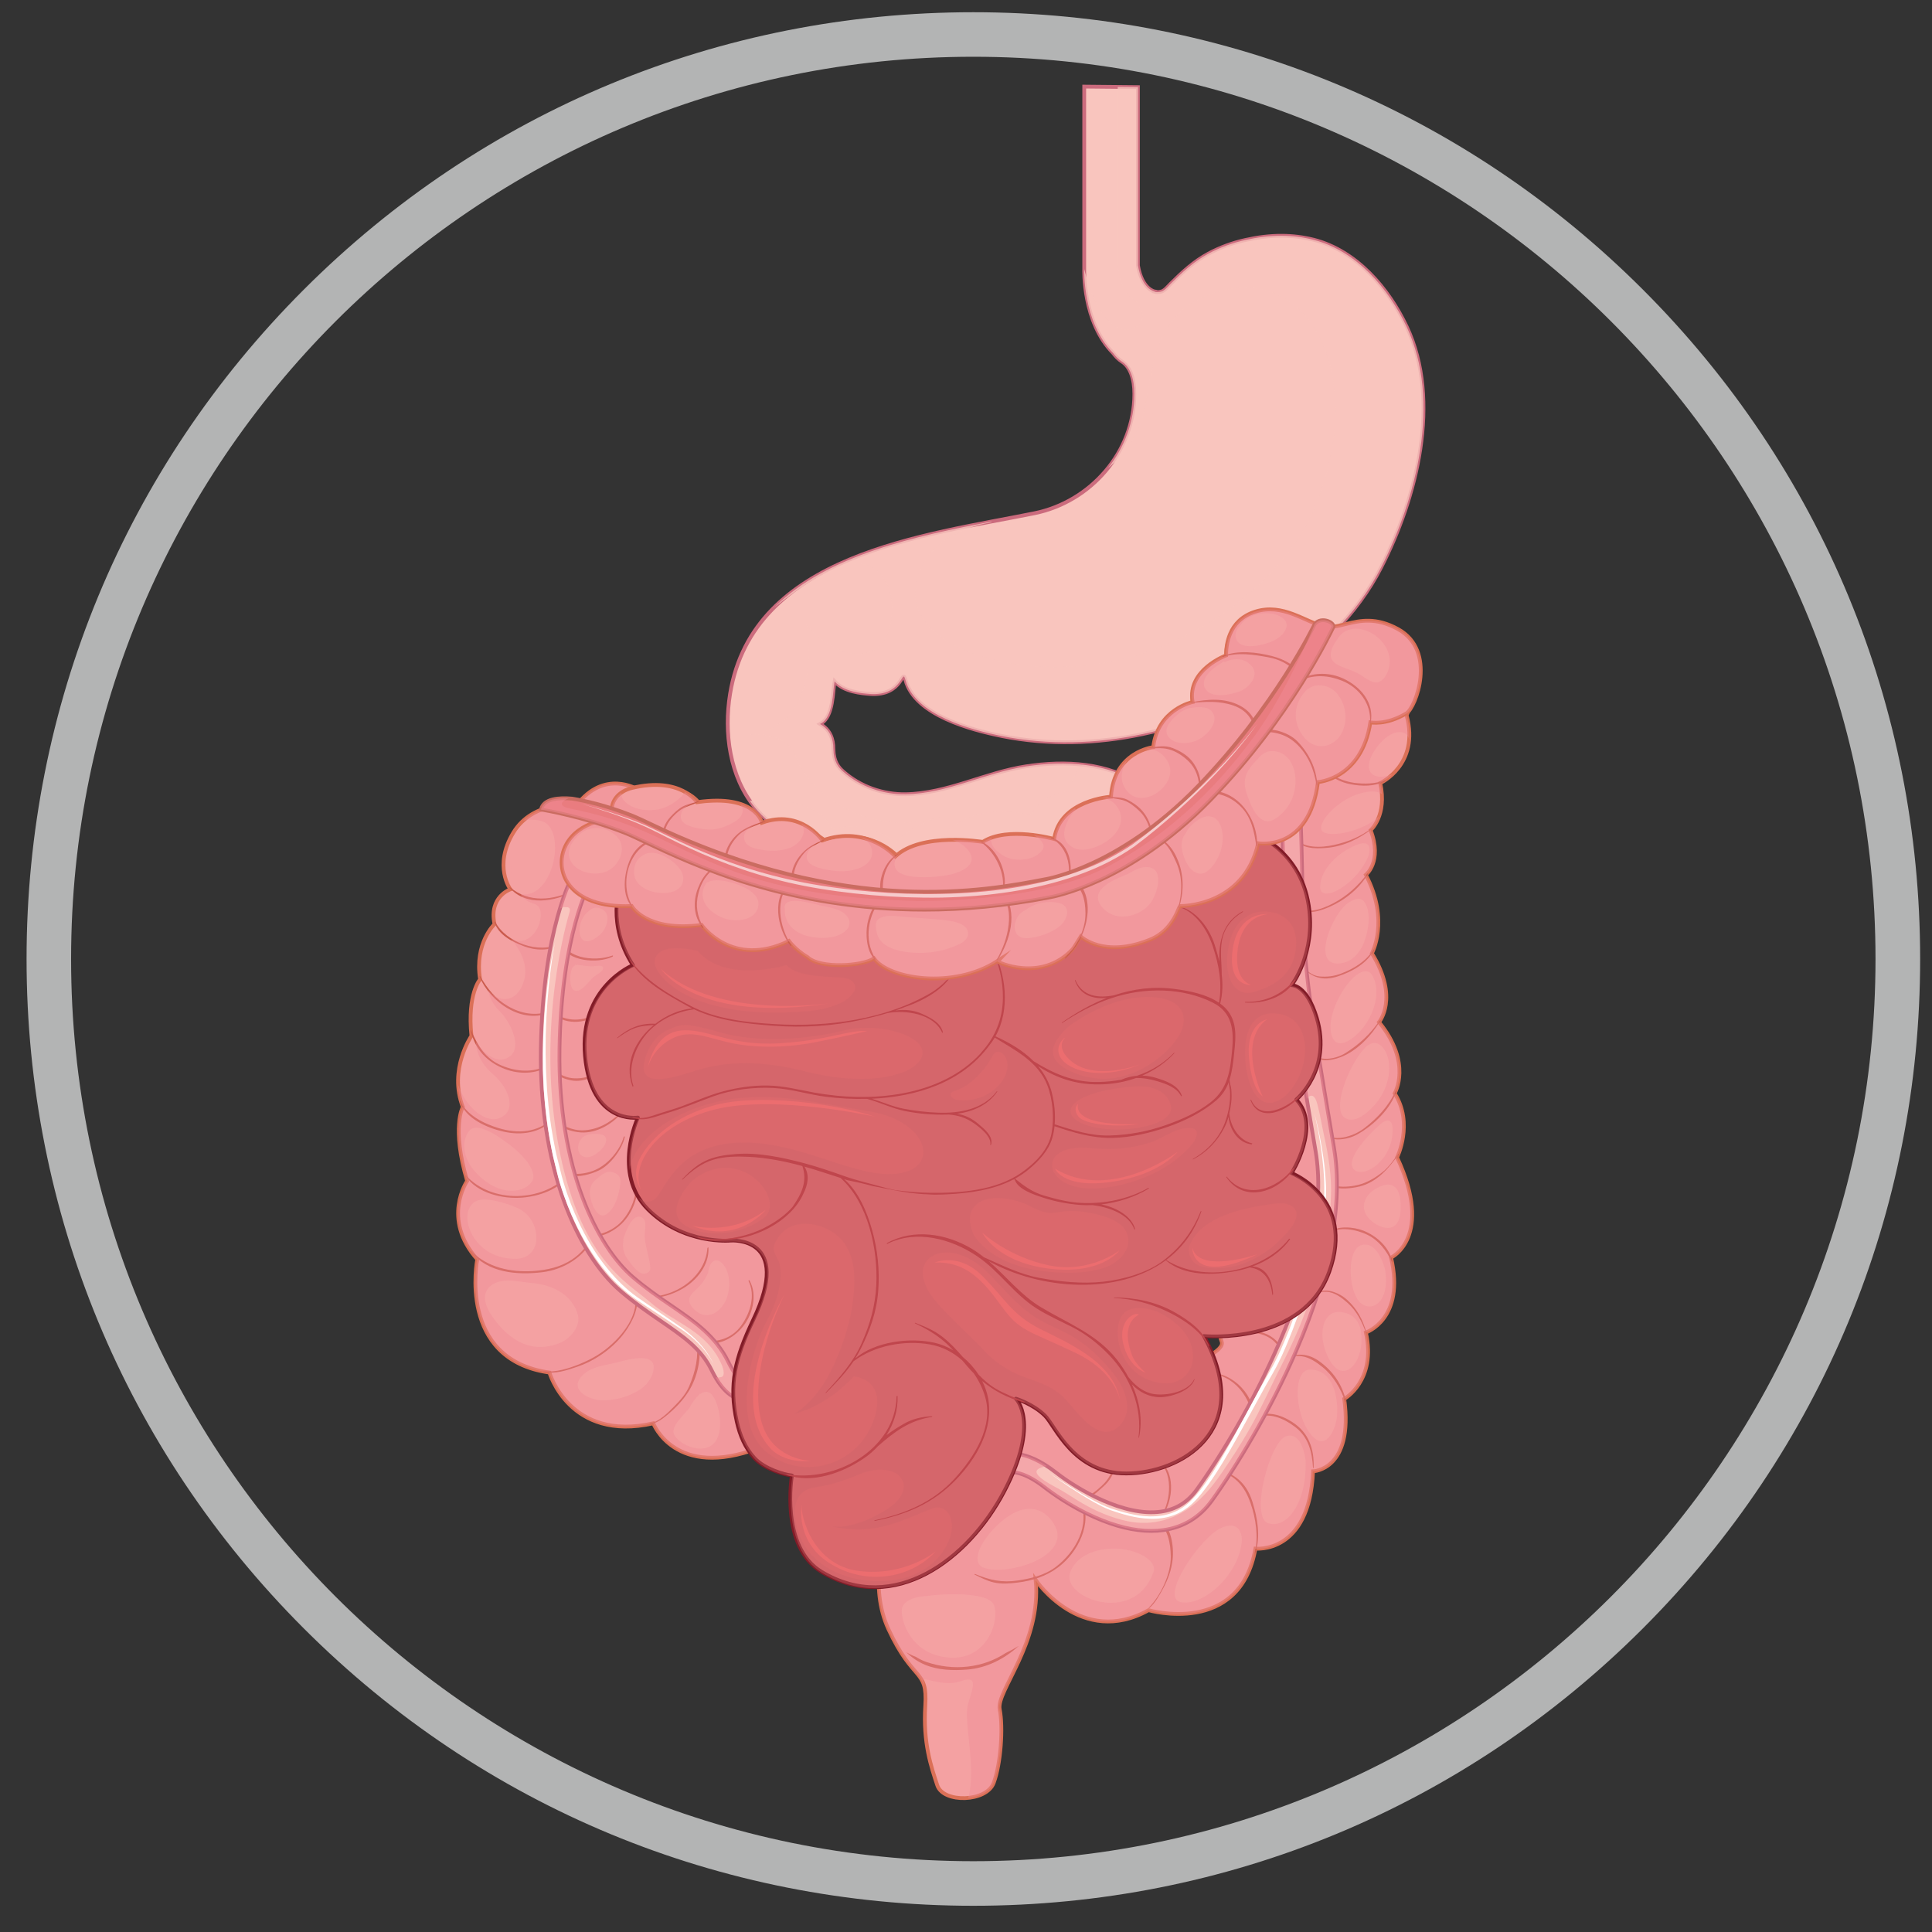 <?xml version="1.0" encoding="utf-8"?>
<!-- Generator: Adobe Illustrator 23.0.3, SVG Export Plug-In . SVG Version: 6.00 Build 0)  -->
<svg version="1.1" id="Layer_1" xmlns="http://www.w3.org/2000/svg" xmlns:xlink="http://www.w3.org/1999/xlink" x="0px" y="0px"
	 viewBox="0 0 512 512" style="enable-background:new 0 0 512 512;" xml:space="preserve">
<rect x="0" y="0" width="512" height="512" fill="#333333" stroke="none"/>
<style type="text/css">
	.st0{clip-path:url(#SVGID_2_);}
	.st1{clip-path:url(#SVGID_4_);fill:#B3B4B4;}
	.st2{fill:#F9C5BE;stroke:#CB6B7D;stroke-miterlimit:10;}
	.st3{opacity:0.8;fill:#F9C5BE;}
	.st4{fill:#F9C5BE;}
	.st5{opacity:0.2;}
	.st6{fill:#F4A1A2;stroke:#DB7057;stroke-miterlimit:10;}
	.st7{fill:#CA5B4D;}
	.st8{opacity:0.4;fill:#F18A96;}
	.st9{opacity:0.5;fill:#F18A96;}
	.st10{fill:#FFFFFF;}
	.st11{opacity:0.5;}
	.st12{fill:#F18A96;}
	.st13{fill:#DB686C;stroke:#821B27;stroke-linecap:round;stroke-linejoin:round;stroke-miterlimit:10;}
	.st14{fill:#B7323A;}
	.st15{opacity:0.4;fill:#CE666B;}
	.st16{fill:#C04349;}
	.st17{fill:#EC6D6F;}
	.st18{fill:#E97C7F;stroke:#CA6C61;stroke-miterlimit:10;}
	.st19{opacity:0.6;fill:#FFFFFF;}
	.st20{fill:#F4A1A2;}
</style>
<g>
	<defs>
		<rect id="SVGID_1_" x="1.94" y="-1.86" width="512" height="512"/>
	</defs>
	<clipPath id="SVGID_2_">
		<use xlink:href="#SVGID_1_"  style="overflow:visible;"/>
	</clipPath>
	<g class="st0">
		<defs>
			<rect id="SVGID_3_" x="1.94" y="-1.86" width="512" height="512"/>
		</defs>
		<clipPath id="SVGID_4_">
			<use xlink:href="#SVGID_3_"  style="overflow:visible;"/>
		</clipPath>
		<path class="st1" d="M257.94,505.05c-67.02,0-130.03-26.1-177.42-73.49C33.14,384.17,7.04,321.17,7.04,254.15
			c0-67.02,26.1-130.03,73.49-177.42c47.39-47.39,110.4-73.49,177.42-73.49s130.03,26.1,177.42,73.49
			c47.39,47.39,73.49,110.4,73.49,177.42c0,67.02-26.1,130.02-73.49,177.41C387.97,478.95,324.96,505.05,257.94,505.05
			 M257.94,15.04c-131.84,0-239.1,107.26-239.1,239.11c0,131.84,107.26,239.09,239.1,239.09s239.09-107.26,239.09-239.09
			C497.04,122.31,389.78,15.04,257.94,15.04"/>
	</g>
</g>
<g>
	<g>
		<g>
			<path class="st2" d="M339.74,62.48c-3.21-0.02-6.42,0.39-9.71,1.12c-3.42,0.76-6.73,1.97-9.81,3.63
				c-3.9,2.11-6.92,4.92-10.02,8.01c-0.62,0.62-1.5,1.73-2.37,2.01c-0.39,0.12-0.77,0.17-1.13,0.17c-0.26,0-0.51-0.04-0.75-0.11
				l0.03-0.06c0,0-3.32-0.55-4.42-6.91V23.09l-14.23-0.14v48.36c0,0-0.5,14.02,7.67,22.26c0.66,0.89,1.41,1.65,2.29,2.23
				c2.21,1.37,3.33,4.56,3.33,8.58c0,15.46-11.62,28.63-26.49,31.64c-29.23,5.9-74.55,10.86-80.64,47.8
				c-1.7,10.29-0.14,22.04,6.63,30.24c8.45,10.24,24.69,14,37.44,14.19c0.4,0.01,0.8,0.01,1.19,0.01c8.87,0,17.58-2.08,26.22-3.86
				c6.17-1.27,14.79-3.86,20.33,0.48c3.88,3.05,3.29,8.92,2.36,13.39c-0.07,0.33-0.14,0.66-0.21,0.98
				c8.31-0.16,16.63-0.68,24.95-1.02c4.64-1.29,0.85-13.37-0.05-15.95c-2.23-6.41-4.05-10.2-9.72-14.08
				c-8.96-6.14-20.33-6.7-30.75-5.1c-10.8,1.65-20.8,7.19-31.85,7.38c-6,0.1-12.01-1.98-16.55-5.99c-1.27-1.12-2.55-2.61-2.62-5.96
				c0.01-2.98-1.1-4.75-2.23-5.73c-0.48-0.43-0.96-0.72-1.31-0.94l0.18-0.1c3.43-1.86,3.17-8.72,3.67-11.19
				c2.47,2.8,7.22,3.17,9.4,3.33c8.9,0.63,8.41-7.28,9.4-3.66c2.54,9.32,17.51,13.21,25.55,14.82c24.49,4.91,51.18-1.46,72.06-14.74
				c11.62-7.39,22.08-17.55,28.4-29.9c9.41-18.37,16.1-44.12,6.81-63.84c-4.8-10.19-13.26-20.07-24.54-23.02
				C345.36,62.84,342.55,62.49,339.74,62.48z"/>
			<path class="st3" d="M372.78,86.61c-4.8-10.19-13.26-20.07-24.54-23.02c-2.87-0.75-5.69-1.1-8.5-1.11
				c-3.21-0.02-6.42,0.39-9.71,1.12c-3.42,0.76-6.73,1.97-9.81,3.63c-3.9,2.11-6.92,4.92-10.02,8.01c-0.62,0.62-1.5,1.73-2.37,2.01
				c-0.39,0.12-0.77,0.17-1.13,0.17c-0.26,0-0.51-0.04-0.75-0.11l0.03-0.06c0,0-3.32-0.55-4.42-6.91V23.09l-5.35-0.05v46.91
				c0,0,0,6.93,4.45,9.65c0,0,2.72,2.47,1.98,5.19c-0.74,2.72-9.85,7.69-15.31-13.47c0,0-0.5,14.02,7.67,22.26
				c0.66,0.89,1.41,1.65,2.29,2.23c2.21,1.37,3.33,4.56,3.33,8.58c0,7.35-2.63,14.18-6.98,19.65c2.06-1.62,7.12-6.27,9.32-14.18
				c2.8-10.06,1.32-29.68,23.41-33.31c22.1-3.63,36.28,25.39,21.44,59.36c0,0-9.4,22.75-39.57,35.29
				c-30.17,12.53-65.46,2.14-65.63-13.36c-0.16-15.5,17.31-18.96,19.46-19.29c0.29-0.05,0.6-0.18,0.91-0.37
				c-20.04,3.82-43.7,8.8-57.79,22.79c6.59-5.26,15.43-11.26,21.76-11.54c11.38-0.49,12.04,19.46,4.29,23.08
				c-7.75,3.63-17.31-6.1-17.48-7.09c0,0,5.03,26.8-15.21,29.29c2-0.21,10.13-0.6,12.58,6.32c2.8,7.91,17.48,21.44,38.09,15.5
				c0,0-9.23,2.8-11.71,6.93c0,0-6.76-6.43-16.82-3.79c0,0-3.58-9.24-21.97-7.46c0.44,0.64,0.91,1.26,1.4,1.86
				c8.45,10.24,24.69,14,37.44,14.19c0.4,0.01,0.8,0.01,1.19,0.01c8.87,0,17.58-2.08,26.22-3.86c6.17-1.27,14.79-3.86,20.33,0.48
				c3.88,3.05,3.29,8.92,2.36,13.39c-0.07,0.33-0.14,0.66-0.21,0.98c8.31-0.16,16.63-0.68,24.95-1.02
				c4.64-1.29,0.85-13.37-0.05-15.95c-2.23-6.41-4.05-10.2-9.72-14.08c-8.96-6.14-20.33-6.7-30.75-5.1
				c-10.8,1.65-20.8,7.19-31.85,7.38c-6,0.1-12.01-1.98-16.55-5.99c-1.27-1.12-2.55-2.61-2.62-5.96c0.01-2.98-1.1-4.75-2.23-5.73
				c-0.48-0.43-0.96-0.72-1.31-0.94l0.18-0.1c3.43-1.86,3.17-8.72,3.67-11.19c2.47,2.8,7.22,3.17,9.4,3.33
				c8.9,0.63,8.41-7.28,9.4-3.66c2.54,9.32,17.51,13.21,25.55,14.82c24.49,4.91,51.18-1.46,72.06-14.74
				c11.62-7.39,22.08-17.55,28.4-29.9C375.38,132.08,382.07,106.33,372.78,86.61z"/>
			<path class="st4" d="M288.6,24.11v44.52c0,0,0.33,9.07,6.27,15.33c0,0-5.11-8.08-5.11-17.31l0.16-42.54H288.6z"/>
			<path class="st4" d="M318.44,81.49c0,0-8.24,1.98-12.2,19.62c-3.96,17.64-10.22,36.28-44.35,38.42c0,0,15,2.31,27.21-6.27
				c0,0,8.35-5.49,12.37-13.52C308.71,105.24,307.07,90.89,318.44,81.49z"/>
			<path class="st4" d="M216.21,154.37c0,0-32.98,20.78-17.31,55.57C198.9,209.94,184.39,180.92,216.21,154.37z"/>
		</g>
		<g class="st5">
			<path class="st4" d="M273.43,216.12c0,0-18.06-5.44-25.97,8.9c-0.51,0.92-1,1.86-1.47,2.82c6.38-0.7,12.7-2.14,18.97-3.44
				c6.17-1.27,14.79-3.86,20.33,0.48c3.88,3.05,3.29,8.92,2.36,13.39c-0.07,0.33-0.14,0.66-0.21,0.98
				c8.31-0.16,16.63-0.68,24.95-1.02c4.64-1.29,0.85-13.37-0.05-15.95c-2.23-6.41-4.05-10.2-9.72-14.08
				c-4.74-3.25-10.17-4.94-15.77-5.57c-1.41,1.65-3.01,4.08-3.52,7.05C283.32,209.69,275.16,210.68,273.43,216.12z"/>
		</g>
	</g>
	<g>
		<path class="st6" d="M234.7,407.57c0,0-4.59,12.7,0.77,24.23c6.6,14.22,10.37,10.27,9.74,20.2c-0.64,9.92,1.59,16.32,3.18,21.12
			c1.59,4.8,13.05,4.48,14.95-0.64c1.91-5.12,2.55-14.72,1.59-19.52c-0.95-4.8,11.13-17.59,9.54-34.24c0,0,12.09,17.92,29.91,8
			c0,0,24.18,7.04,28.32-16.32c0,0,14.32,1.6,15.27-20.48c0,0,10.82-0.32,8.27-19.2c0,0,8.6-4.8,5.73-17.6c0,0,10.5-3.52,6.68-19.84
			c0,0,11.46-5.44,1.59-26.56c0,0,4.45-8.96-0.64-16.96c0,0,4.77-8-4.14-18.88c0,0,5.42-6.4-1.9-18.24c0,0,4.77-8.64-1.6-20.8
			c0,0,4.45-3.52,1.27-11.84c0,0,4.45-3.84,2.55-12.48c0,0,10.5-4.8,7-17.92c0,0,6.83-17.38-2.73-22.38
			c-5.87-3.07-10.01-2.23-13.48-1.39c-2.18,0.53-4.11,1.06-6.03,0.62c-4.97-1.16-10.7-6.15-17.97-3.85
			c-7.27,2.31-7.65,9.23-7.65,11.54c0,0-10.32,3.85-8.79,12.31c0,0-9.18,1.92-10.33,11.92c0,0-10.33,1.15-11.09,13.07
			c0,0-13.38,0.77-14.91,11.16c0,0-12.24-3.46-18.74,0.77c0,0-16.06-2.7-22.94,3.84c0,0-7.27-8.46-19.12-4.23
			c0,0-8.8-6.93-16.83-4.23c0,0-2.68-7.69-16.83-5.77c0,0-3.44-6.15-16.44-3.84c0,0-8.8-5.38-16.06,4.23c0,0-11.47-1.54-16.82,7.31
			c-5.35,8.85-0.77,15-0.77,15s-5.74,1.92-4.21,9.23c0,0-5.35,5-3.82,14.61c0,0-3.44,3.85-2.29,15c0,0-6.12,8.85-2.29,18.84
			c0,0-3.06,5.38,1.15,19.61c0,0-6.88,10,2.68,20.77c0,0-5.35,26.54,19.12,30c0,0,5.35,18.46,27.53,13.46c0,0,5.74,14.99,27.91,6.54
			c22.18-8.46,10.71-45-3.06-65.38c-13.76-20.38-42.44-38.85-38.23-51.92c4.2-13.08,24.85-14.23,33.27-13.46
			c8.41,0.77,96.36,3.85,118.92-7.31c22.56-11.15,24.34,54.61,16.3,72.3c-3.12,6.87-7.47,29.67-4.48,37.6
			c0.92,2.42-7.11,5.3-7.75,7.24c-4.49,13.78-8.59,14.33-18.23,15.16c-7.03,0.6-14.52-2.39-21.64-5.37
			c-11.08-4.65-21.25-9.3-27.31-0.4C238.9,386.81,234.7,407.57,234.7,407.57L234.7,407.57z"/>
		<g>
			<path class="st7" d="M266.53,438.06c-2.9,1.89-6.19,3.16-10.13,3.61c-3.65,0.41-7.37-0.03-10.84-1.21
				c-1.02-0.35-1.96-0.82-2.85-1.38c-0.9-0.33-1.75-0.75-2.55-1.24c1.42,1.38,3.04,2.53,4.93,3.32c3.5,1.47,7.44,1.58,11.16,1.3
				c5.26-0.41,9.92-2.82,13.72-6.27C268.86,436.87,267.71,437.5,266.53,438.06z"/>
			<path class="st7" d="M295.1,388.05c-0.37,2.36-1.38,4.07-3.11,5.69c-1.59,1.49-3.47,3.01-5.67,3.34
				c-0.17,0.03-0.25,0.28-0.13,0.32c-0.02,0.05-0.03,0.1-0.01,0.14c2.89,6.61-1.12,13.74-6.47,17.77c-2.86,2.16-6.45,2.99-9.92,3.53
				c-4.23,0.66-7.53-0.1-11.41-1.72c-0.08-0.03-0.2,0.11-0.11,0.16c1.62,0.77,3.28,1.67,5.04,2.07c2.14,0.48,4.21,0.32,6.36,0.05
				c3.92-0.48,7.64-1.69,10.81-4.09c5.14-3.89,9.19-11.64,6.13-17.89c2.19-0.05,4.15-2.02,5.68-3.37c1.78-1.56,3.2-3.69,3.14-6.12
				C295.45,387.72,295.12,387.92,295.1,388.05z"/>
			<path class="st7" d="M307.56,387.44c-0.08-0.06-0.24,0.09-0.16,0.16c3.72,3.35,2.72,11.26-0.14,14.82
				c-0.06,0.07,0.03,0.12,0.09,0.06C310.74,399.08,311.83,390.6,307.56,387.44z"/>
			<path class="st7" d="M306.97,402.67c-0.09-0.03-0.24,0.11-0.16,0.19c2.72,2.57,3.41,6.03,3.46,9.66
				c0.05,4.55-2.63,10.3-5.82,13.52c-0.11,0.11,0,0.21,0.12,0.12c1.57-1.33,2.65-3.35,3.63-5.14c1.36-2.48,2.27-5.03,2.57-7.85
				C311.11,409.98,310.43,404.07,306.97,402.67z"/>
			<path class="st7" d="M331.92,398.04c-1.37-4.38-3.99-7.14-8.39-8.38c-0.09-0.03-0.23,0.14-0.12,0.18
				c4.29,1.52,6.53,4.29,8.01,8.54c1.43,4.12,2.09,8.87,1.11,13.15c-0.03,0.14,0.17,0.05,0.19-0.04
				C334.09,407.11,333.26,402.33,331.92,398.04z"/>
			<path class="st7" d="M342.41,376.82c-3.15-2-6.76-3.01-9.95-1.22c-0.31-6.72-6.72-12.67-13.5-11.77
				c-0.11,0.02-0.21,0.24-0.04,0.22c7.03-0.67,12.23,5.34,13.11,11.81c-0.29,0.19-0.58,0.39-0.86,0.63
				c-0.09,0.08-0.02,0.21,0.09,0.13c0.27-0.19,0.53-0.36,0.8-0.51c0.03,0.28,0.06,0.55,0.08,0.83c0.01,0.22,0.31,0,0.32-0.14
				c0.02-0.3,0.02-0.6,0.02-0.9c3.65-1.78,7.48-0.18,10.68,2.21c3.6,2.7,4.55,6.63,4.81,10.91c0.01,0.11,0.16,0,0.16-0.07
				C348.3,383.93,346.82,379.63,342.41,376.82z"/>
			<path class="st7" d="M349.71,360.81c-3.04-2.21-5.97-2.21-9.11-0.99c-0.96-5.63-7.41-8.85-12.76-5.93
				c-0.08,0.04-0.12,0.22,0.01,0.16c3.01-1.42,6.88-0.98,9.47,1.13c1.5,1.22,2.31,3.01,2.73,4.87c-0.14,0.06-0.28,0.12-0.42,0.19
				c-0.09,0.04-0.12,0.22,0.01,0.17c0.16-0.06,0.3-0.12,0.45-0.18c0.13,0.61,0.22,1.22,0.28,1.82c0.02,0.23,0.32,0,0.33-0.14
				c0.04-0.65,0.02-1.28-0.07-1.88c1.39-0.51,2.59-0.81,4.25-0.62c2.09,0.24,4.05,1.62,5.63,2.9c2.83,2.3,4.83,5.73,5.99,9.14
				c0.04,0.11,0.23-0.03,0.21-0.12C355.74,366.97,353.31,363.43,349.71,360.81z"/>
			<path class="st7" d="M356.96,344.43c-1.24-1.11-2.73-1.88-4.34-2.27c-1.69-0.4-3,0.17-4.64,0.36c-0.05,0.01-0.12,0.14-0.04,0.13
				c1.23-0.06,2.3-0.37,3.58-0.31c2.18,0.09,4.12,1.62,5.66,2.99c2.33,2.08,3.82,5.02,4.82,7.93c0.03,0.07,0.15-0.02,0.13-0.09
				C361.14,349.71,359.66,346.86,356.96,344.43z"/>
			<path class="st7" d="M369.01,334.19c-1.01-3.78-4.13-6.63-7.69-8.05c-2.58-1.02-7.06-1.46-9.27,0.59
				c-0.05,0.05-0.01,0.13,0.05,0.08c2.78-1.89,7.43-0.97,10.23,0.4c3.01,1.46,5.09,4.17,6.45,7.13
				C368.85,334.47,369.04,334.29,369.01,334.19z"/>
			<path class="st7" d="M370.55,305.79c-1.33,1.69-2.37,3.39-4.09,4.76c-1.65,1.32-3.37,2.39-5.37,3.12
				c-2.27,0.83-8.27,1.7-9.74-1.06c-0.05-0.1-0.22,0.04-0.18,0.12c1.3,3,6.67,2.31,9.13,1.7c4.73-1.19,7.71-4.86,10.42-8.57
				C370.82,305.72,370.63,305.68,370.55,305.79z"/>
			<path class="st7" d="M369.84,289.08c-1.82,4.08-4.85,7.26-8.37,9.96c-2.57,1.98-8.41,4.13-10.89,0.86
				c-0.05-0.07-0.2,0.06-0.16,0.13c1.88,2.88,6.7,2.04,9.26,0.61c4.32-2.41,8.86-6.74,10.41-11.54
				C370.17,288.88,369.9,288.93,369.84,289.08z"/>
			<path class="st7" d="M365.68,270.33c-2.45,3.65-5.42,6.42-9.14,8.76c-2.6,1.63-7.37,2.54-9.24-0.53
				c-0.05-0.08-0.19,0.03-0.16,0.11c1.57,3.13,5.47,2.51,8.21,1.46c4.37-1.68,8.18-5.78,10.51-9.72
				C365.95,270.25,365.76,270.21,365.68,270.33z"/>
			<path class="st7" d="M363.95,251.7c-2.06,3.15-5.17,5.02-8.62,6.33c-1.81,0.69-3.71,0.91-5.62,0.74
				c-2.06-0.19-3.46-1.57-4.82-2.97c-0.05-0.06-0.17,0.06-0.12,0.12c2.67,3.11,5.71,4.15,9.75,2.83c3.76-1.23,7.71-3.37,9.62-7
				C364.21,251.6,364.01,251.61,363.95,251.7z"/>
			<path class="st7" d="M362.38,231.5c-2.55,3.33-5.29,5.88-9.01,7.86c-3.32,1.77-7.69,3.22-10.86,0.43
				c-0.07-0.06-0.21,0.08-0.15,0.15c2.81,2.77,6.59,1.86,9.86,0.44c4.2-1.83,7.97-4.85,10.34-8.8
				C362.66,231.41,362.47,231.38,362.38,231.5z"/>
			<path class="st7" d="M363.59,219.43c-3.04,2.32-6.36,3.68-10.09,4.5c-3.3,0.72-8.33,1.03-10.52-2.09
				c-0.04-0.06-0.16,0.05-0.13,0.11c1.83,3.01,5.58,3.02,8.74,2.74c4.47-0.39,8.58-2.36,12.06-5.1
				C363.75,219.5,363.71,219.34,363.59,219.43z"/>
			<path class="st7" d="M367.08,206.77c-2.72,0.97-5.41,1.05-8.26,0.68c-2.24-0.29-5.9-1.52-7.06-3.59
				c-0.05-0.09-0.21,0.04-0.17,0.12c1,2.16,4.02,3.41,6.22,3.83c3.16,0.61,6.39,0.67,9.29-0.81
				C367.21,206.94,367.27,206.7,367.08,206.77z"/>
			<path class="st7" d="M152.23,235.88c-5.63,2.74-12.05,3.49-17.09-0.77c-0.05-0.04-0.15,0.05-0.11,0.11
				c4.29,5.02,12.05,3.82,17.24,0.86C152.38,236.02,152.38,235.81,152.23,235.88z"/>
			<path class="st7" d="M162.28,253.24c-4.76,1.73-13.39,0.88-14-5.66c-0.01-0.12-0.17,0-0.18,0.08c-0.05,0.88,0.07,1.66,0.32,2.36
				c-5.55,2.92-14.36-0.23-17.2-5.75c-0.05-0.1-0.21,0.04-0.18,0.12c1.06,3.4,4.67,5.16,7.77,6.36c3.07,1.19,6.87,1.34,9.7-0.51
				c1.89,4.59,9.79,5.2,13.79,3.31C162.47,253.46,162.53,253.15,162.28,253.24z"/>
			<path class="st7" d="M158.77,268.25c-4.04,2.61-8.97,2.73-12.51-0.34c0-0.04-0.02-0.07-0.07-0.06c-0.4-0.35-0.78-0.73-1.14-1.17
				c-0.05-0.06-0.19,0.06-0.15,0.12c0.27,0.43,0.58,0.81,0.9,1.17c-3.89,1.34-7.65,0.71-11.2-1.34c-3.36-1.94-5.47-4.64-7.35-7.93
				c-0.05-0.08-0.18,0.03-0.15,0.1c2.74,6.83,11.51,12.89,18.89,9.38c3.34,3.47,9.07,3.39,12.9,0.36
				C159.07,268.39,159.02,268.09,158.77,268.25z"/>
			<path class="st7" d="M160.74,282.42c-2.64,2.33-5.55,3.65-9.14,3.3c-2.02-0.19-4.57-1.57-6-3.35c0.24-0.17,0.48-0.34,0.71-0.53
				c0.14-0.11,0.03-0.3-0.13-0.19c-0.25,0.17-0.51,0.33-0.77,0.48c-0.33-0.45-0.59-0.93-0.75-1.42c-0.03-0.09-0.19,0.02-0.17,0.1
				c0.1,0.54,0.3,1.05,0.56,1.52c-3.81,2.03-8.14,1.71-12.14,0.04c-4.24-1.77-6.35-5.27-8.04-9.3c-0.03-0.08-0.15,0.03-0.13,0.09
				c1.17,5.04,4.49,8.46,9.29,10.22c3.58,1.32,7.94,1.28,11.21-0.75c1.29,2.02,3.88,3.26,6.14,3.68c3.6,0.66,7.06-1.32,9.54-3.72
				C161.03,282.43,160.88,282.29,160.74,282.42z"/>
			<path class="st7" d="M164.5,294.84c-2.9,2.74-6.18,4.66-10.26,4.72c-2.34,0.03-5.56-1.18-7.31-3.16
				c0.04-0.04,0.08-0.08,0.12-0.13c0.15-0.17-0.01-0.34-0.18-0.18c-0.04,0.04-0.08,0.07-0.12,0.11c-0.37-0.46-0.67-0.95-0.86-1.48
				c-0.04-0.11-0.2,0.04-0.18,0.12c0.14,0.61,0.39,1.15,0.72,1.65c-4.08,3.68-9.13,4.02-14.3,2.47c-3.85-1.16-8.46-3.41-10.18-7.27
				c-0.03-0.07-0.13,0.02-0.12,0.08c1.43,4.64,7.26,7.14,11.6,8.12c4.81,1.08,9.63,0.38,13.16-3.16c1.62,2.17,4.87,3.24,7.39,3.38
				c4.07,0.24,8.1-2.12,10.71-5.06C164.88,294.84,164.7,294.65,164.5,294.84z"/>
			<path class="st7" d="M165.29,301.31c-0.98,3.48-4.07,7.14-7.35,8.65c-1.89,0.87-4.41,1.39-6.61,1c0.07-0.1,0.15-0.19,0.22-0.29
				c0.17-0.24-0.14-0.29-0.28-0.12c-0.09,0.12-0.19,0.22-0.29,0.34c-0.83-0.19-1.61-0.52-2.28-1.03c-0.09-0.07-0.25,0.09-0.18,0.18
				c0.55,0.66,1.24,1.09,2.02,1.35c-6.78,7.2-20.23,7.6-27.01,0.15c-0.05-0.05-0.16,0.05-0.12,0.1c2.97,4.59,9.88,6.18,15.1,5.73
				c4.67-0.41,9.41-2.19,12.42-5.87c2.5,0.63,5.7-0.35,7.77-1.32c3.01-1.41,6.24-5.68,6.88-8.92
				C165.6,301.06,165.33,301.19,165.29,301.31z"/>
			<path class="st7" d="M169.03,313.34c-0.01-0.19-0.28,0-0.29,0.13c-0.23,3.75-1.3,7.05-3.76,9.95c-1.61,1.9-4.52,3.57-7.31,3.82
				c0.06-0.13,0.12-0.25,0.17-0.39c0.11-0.28-0.25-0.19-0.34-0.02c-0.08,0.15-0.17,0.29-0.25,0.44c-0.93,0.04-1.83-0.09-2.66-0.43
				c-0.08-0.03-0.2,0.11-0.11,0.16c0.77,0.48,1.62,0.7,2.5,0.74c-1.4,2.42-2.93,4.41-5.37,6.03c-3.08,2.04-6.71,2.83-10.34,3.07
				c-5.97,0.38-12.04-0.93-16.37-5.26c-0.05-0.05-0.14,0.05-0.1,0.1c4.42,5.67,12.25,6.27,18.9,5.47c5.78-0.69,11.23-4.12,13.74-9.4
				c2.69-0.07,5.58-1.76,7.33-3.48C167.58,321.54,169.22,317.23,169.03,313.34z"/>
			<path class="st7" d="M187.75,330.66c-0.01-0.2-0.28,0-0.29,0.13c-0.58,8.57-10.53,14.31-18.65,12.53
				c-0.09-0.44-0.23-0.86-0.43-1.23c-0.09-0.17-0.33,0.06-0.29,0.2c1.72,5.87-3.18,11.82-7.43,15.19c-2.08,1.65-4.41,2.92-6.86,3.93
				c-2.95,1.21-6.48,2.37-9.69,1.97c-0.07-0.01-0.18,0.14-0.09,0.16c3.07,0.72,6.15-0.39,9.06-1.38c3.05-1.03,6-2.75,8.46-4.81
				c2.61-2.18,4.62-4.66,6.1-7.73c0.77-1.58,1.47-3.92,1.23-5.89c1.4,0.72,3.55,0.32,4.96,0.16c2.55-0.28,4.92-1.14,7.13-2.42
				C184.73,339.27,187.98,335.19,187.75,330.66z"/>
			<path class="st7" d="M198.6,339.3c-0.07-0.12-0.29,0.05-0.23,0.16c1.89,3.85,0.49,8.39-1.87,11.74
				c-2.74,3.89-7.01,4.68-11.37,4.09c-0.23-1.16-0.58-2.28-1.1-3.31c-0.07-0.15-0.31,0.05-0.26,0.18c0.35,1.03,0.61,2.04,0.77,3.04
				c-0.01,0-0.02,0-0.02,0c-0.07-0.01-0.18,0.13-0.09,0.17c0.05,0.02,0.1,0.03,0.15,0.05c0.62,4.05-0.22,7.88-1.91,11.89
				c-0.88,2.09-2.38,3.76-3.95,5.35c-1.64,1.67-4.07,4.16-6.5,4.55c-0.07,0.01-0.16,0.18-0.06,0.18c1.7-0.08,3.38-1.35,4.65-2.4
				c2.16-1.8,4.17-3.87,5.67-6.25c2.28-3.63,3.48-8.69,2.72-13.12c4.28,1.24,8.28-0.24,11.29-3.6
				C199.41,348.75,200.88,343.23,198.6,339.3z"/>
		</g>
		<path class="st8" d="M369.61,289.75c0,0,4.77-8-4.14-18.88c0,0,5.42-6.4-1.9-18.24c0,0,4.77-8.64-1.6-20.8
			c0,0,4.45-3.52,1.27-11.84c0,0,1.35-1.16,2.24-3.65c-3.38,3.33-11.21,5.54-14.4,4.36c-3.34-1.24,2.6-8.29,8.78-10.26
			c4.01-1.28,5.68-0.54,6.36,0.04c-0.06-0.92-0.2-1.91-0.43-2.97c0,0,1.53-0.7,3.23-2.3c-2.96,1.09-5.63,0.85-6.19-1.45
			c-0.74-3.09,3.83-9.03,7.17-9.65c2.81-0.52,3.34,1.31,3.44,1.91c0.15-1.88-0.01-4.02-0.66-6.44c0,0,6.83-17.38-2.73-22.38
			c-5.87-3.07-10.01-2.23-13.48-1.39c-2.18,0.53-4.11,1.06-6.03,0.62c-4.97-1.16-10.7-6.15-17.97-3.85
			c-7.27,2.31-7.65,9.23-7.65,11.54c0,0-10.32,3.85-8.79,12.31c0,0-9.18,1.92-10.33,11.92c0,0-10.33,1.15-11.09,13.07
			c0,0-13.38,0.77-14.91,11.16c0,0-12.24-3.46-18.74,0.77c0,0-16.06-2.7-22.94,3.84c0,0-7.27-8.46-19.12-4.23
			c0,0-8.8-6.93-16.83-4.23c0,0-2.68-7.69-16.83-5.77c0,0-3.44-6.15-16.44-3.84c0,0-8.8-5.38-16.06,4.23c0,0-8.45-1.13-14.23,4.15
			c1.29-0.34,2.85-0.4,4.7,0.03c7.09,1.65,3.63,20.78-5.28,19.46c0,0,0.16,1.48,3.79,2.64c3.63,1.15,0.33,12.2-6.43,9.23
			c0,0,5.77,5.77,3.13,12.04c-2.64,6.27-7.91,3.46-9.07,1.48c0,0,0,2.64,2.97,5.61c2.97,2.97,5.94,9.4,2.8,11.87
			c-3.13,2.47-6.76-0.33-9.07-3.79c0,0-0.33,4.45,4.45,8.57c4.78,4.12,6.27,10.06,1.65,11.71c-3.6,1.29-8.72-2.75-10.86-8.9
			c0.09,1.88,0.45,3.87,1.23,5.91c0,0-3.06,5.38,1.15,19.61c0,0-6.88,10,2.68,20.77c0,0-5.35,26.54,19.12,30
			c0,0,5.35,18.46,27.53,13.46c0,0,5.74,14.99,27.91,6.54c22.18-8.46,10.71-45-3.06-65.38c-13.76-20.38-42.44-38.85-38.23-51.92
			c4.2-13.08,24.85-14.23,33.27-13.46c8.41,0.77,96.36,3.85,118.92-7.31c22.56-11.15,24.34,54.61,16.3,72.3
			c-3.12,6.87-7.47,29.67-4.48,37.6c0.92,2.42-7.11,5.3-7.75,7.24c-4.49,13.78-8.59,14.33-18.23,15.16
			c-7.03,0.6-14.52-2.39-21.64-5.37c-11.08-4.65-21.25-9.3-27.31-0.4c-9.94,14.62-14.15,35.38-14.15,35.38s-4.59,12.7,0.77,24.23
			c5.04,10.87,8.43,11.13,9.47,15.08c0.01-0.53-0.05-0.98-0.2-1.31c-0.82-1.81,4.95,1.65,9.73,0c4.78-1.65,3.63,0.99,2.14,5.94
			c-1.37,4.57,2.32,16.75,0.03,24.95c2.99-0.31,5.84-1.64,6.7-3.97c1.91-5.12,2.55-14.72,1.59-19.52
			c-0.95-4.8,11.13-17.59,9.54-34.24c0,0,12.09,17.92,29.91,8c0,0,24.18,7.04,28.32-16.32c0,0,14.32,1.6,15.27-20.48
			c0,0,10.82-0.32,8.27-19.2c0,0,8.6-4.8,5.73-17.6c0,0,10.5-3.52,6.68-19.84c0,0,11.46-5.44,1.59-26.56
			C370.25,306.71,374.7,297.75,369.61,289.75z M183.15,343.15c0.72-0.98,1.68-1.67,2.47-2.58c0.85-0.98,1.51-2.07,2.03-3.23
			c0.15-1.21,0.5-2.73,1.66-3.23c1.38-0.6,2.76,1.31,3.21,2.36c1.26,2.95,0.9,6.86-0.96,9.5c-1.73,2.45-4.62,3.55-7.15,1.43
			C183.12,346.32,181.95,344.78,183.15,343.15z M180.03,376.22c0.88-1.09,1.83-2.12,2.74-3.18c0-0.03,0-0.07,0.03-0.13
			c0.6-1.1,1.47-2.39,2.44-3.22c0.05-0.09,0.11-0.17,0.16-0.26c0.05-0.09,0.19-0.1,0.21-0.02c1.32-0.93,2.76-0.91,3.92,1.59
			c1.42,3.07,2.26,9.01-0.54,11.7c-2.68,2.56-8.2,0.62-10.13-2.13C177.82,379.05,179.09,377.37,180.03,376.22z M124.37,299.64
			c2.31-2.8,9.4,2.8,9.4,2.8s7.26,4.78,7.59,9.23c0.22,2.96-5.94,6.27-12.53,1.48C122.23,308.38,122.06,302.44,124.37,299.64z
			 M123.87,323.22c-0.3-3.91,2.41-4.97,2.41-4.97c2.65-1.1,7.85,0.63,10.33,1.65c3.54,1.47,5.5,4.45,5.53,8.21
			c0.03,3.21-2.2,5.49-5.48,5.49C127.94,333.61,124.17,327.13,123.87,323.22z M148.03,356.05c-2.17,0.85-4.93,1.17-7.2,0.69
			c-3.9-0.83-7.05-3.49-9.42-6.56c-1.79-2.31-4.38-6.23-1.86-8.97c0.43-0.47,0.92-0.82,1.45-1.09c2.83-1.43,6.86-0.38,9.72-0.14
			c5.16,0.43,10.47,2.66,12.29,7.98C154.2,351.43,151.2,354.8,148.03,356.05z M173.08,363.58c-0.46,1.81-1.77,3.53-3.3,4.56
			c-3.02,2.02-6.97,3.11-10.6,2.94c-2.86-0.13-8.24-2.53-5.19-6.19c0.78-0.93,1.74-1.58,2.81-2.06c2.09-0.94,4.57-1.23,6.72-1.78
			C166.11,360.4,174.54,357.82,173.08,363.58z M165.13,328.52c0.45-1.4,2.26-7,4.75-5.98c1.89,0.77,0.88,3.53,0.96,5.07
			c0.15,2.9,1.32,5.6,1.5,8.43c0.07,1.11-1.11,1.61-2.01,1.48c-1.59-0.24-3.43-3.02-4.24-4.21c-0.96-1.41-1.15-2.98-0.87-4.56
			C165.14,328.74,165.09,328.67,165.13,328.52z M163.23,310.99c1.2,0.63,1.32,1.8,1.13,3.04c-0.38,2.57-1.28,6.11-3.54,7.69
			c-2.87,2.01-4.75-4.34-4.49-6.17c0.23-1.62,0.84-2.42,2.06-3.3c0.02-0.04,0.05-0.07,0.08-0.1
			C159.9,310.85,161.32,309.98,163.23,310.99z M160.47,301.41c0.45,0.91-0.11,2.02-0.7,2.74c-1.19,1.44-3.64,3.37-5.56,2.15
			c-1.34-0.85-1.27-3.16-0.28-4.32c0.69-1.18,2.33-1.49,3.84-1.5C158.59,300.49,160.03,300.52,160.47,301.41z M159.46,257.29
			c-0.59,0.75-1.67,1.14-2.36,1.81c-1,0.98-1.88,2.25-3.05,3.03c-1.04,0.7-2.22,0.73-2.64-0.66c-0.45-1.48-0.39-3.24,0.14-4.69
			c0.13-0.35,0.42-0.68,0.77-0.88c0.03-0.08,0.06-0.16,0.08-0.22c0.02-0.06,0.18-0.11,0.15-0.01c-0.01,0.04-0.02,0.09-0.04,0.14
			c0.17-0.07,0.35-0.11,0.53-0.1c1.43,0.06,2.66,0.49,4.13,0.37c0.45-0.04,2.41-0.43,2.63,0.25
			C159.94,256.71,159.74,257.04,159.46,257.29z M159.24,247.47c-1.14,1.15-4.22,3.32-5.31,0.89c-0.97-2.16,0.11-5.2,1.83-6.7
			c0.03-0.03,0.06-0.04,0.08-0.04c1.07-1.13,2.55-1.6,4.16-0.38C161.95,242.73,160.68,246.04,159.24,247.47z M252.16,439.3
			c-9.73-0.33-13.03-8.24-13.19-12.2c-0.16-3.96,6.43-4.12,6.43-4.12c2.8-0.49,16.32-1.48,17.97,2.31
			C265.02,429.07,261.89,439.63,252.16,439.3z M261.03,415.59c-6.19-1.81,3.47-14.19,10.12-15.55c6.64-1.36,8.91,5.44,8.91,5.44
			C282.17,413.02,267.22,417.4,261.03,415.59z M305.58,416.87c-5.11,14.01-24.73,6.43-21.93-0.33c2.8-6.76,13.03-7.25,18.3-4.78
			C307.23,414.24,305.58,416.87,305.58,416.87z M329.1,408.3c-0.63,8.72-9.83,17.27-16.01,16.32c-6.18-0.95,5.23-17.59,10.78-19.81
			C329.42,402.6,329.1,408.3,329.1,408.3z M369.02,298.61c0.62,8.78-7.79,13.97-10.26,11.25c-2.47-2.72,4.58-9.89,7.3-12.12
			C368.78,295.52,369.02,298.61,369.02,298.61z M367.55,279.52c0.22,0.57,0.38,1.16,0.47,1.73c0.55,3.54-0.61,7.37-2.66,10.24
			c-1.47,2.07-5.81,6.75-8.95,4.76c-3.71-2.35,1.36-14.72,5.44-18.67C364.47,275.04,366.59,277.03,367.55,279.52z M363.66,258.48
			c2.75,4.77-0.05,11.64-3.57,15.17c-1.75,1.75-5.78,4.94-7.14,0.84c-1.73-5.19,3.34-14.22,7.05-16.45
			C361.89,256.91,363.02,257.36,363.66,258.48z M361.78,248.92c-1,3.12-3.23,6.07-6.73,6.41c-7.67,0.74-2.1-12.98,2.1-15.95
			c2.22-1.56,3.55-1.46,4.31-0.47C363.48,241.53,362.69,246.05,361.78,248.92z M359.5,223.91c4.7-1.85,3.22,2.72,3.22,2.72
			c-2.97,7.79-12.86,13.11-12.86,8.41C349.85,230.34,354.8,225.77,359.5,223.91z M336.09,403.68c-4.95-1.65,0.5-21.76,4.78-23.08
			c4.29-1.32,5.11,6.27,5.11,6.27C346.47,398.08,341.03,405.33,336.09,403.68z M354.26,375.83c-0.32,2.6-2.57,8.41-6.12,5.12
			c-4.88-4.5-6-18-0.94-18c3.46,0,5.43,2.43,6.41,5.43C354.4,370.83,354.53,373.65,354.26,375.83z M352.5,360.68
			c-3.75-6.34-2.16-13.7,3.03-12.97c5.19,0.72,5.19,5.77,5.19,5.77C361.58,360.83,356.25,367.03,352.5,360.68z M360.47,345.2
			c-3.13-2.81-3.8-14.41,0.56-15.3c4.36-0.89,6.04,6.63,6.04,6.63C368.41,345.07,363.6,348,360.47,345.2z M371.12,318.15
			c0.87,9.77-5.32,7.79-8.16,4.95c-2.84-2.84-1.61-6.92,3.09-8.78C370.75,312.46,371.09,317.78,371.12,318.15z"/>
		<path class="st2" d="M305.07,405.71c-4.47,0-9.44-1.19-14.84-3.57c-6.55-2.88-11.54-6.54-13.38-7.97
			c-6.28-4.91-9.34-3.9-9.37-3.88c0.09-0.03,0.13-0.06,0.13-0.06l-2.21-4.42c0.9-0.45,5.8-2.33,14.5,4.47
			c5.74,4.48,18.03,11.7,27.74,10.32c3.99-0.57,7.11-2.48,9.54-5.86c6.12-8.48,15.06-23.13,21.81-38.8
			c8.69-20.18,11.94-37.29,9.66-50.86c-0.49-2.92-0.96-5.68-1.4-8.29c-4.49-26.61-6.34-37.62-6.8-52.64
			c-0.15-4.81-0.25-9.45-0.34-13.54c-0.15-6.55-0.3-13.3-0.55-15.2c-0.67-1.12-0.34-2.58,0.76-3.32c0.77-0.51,1.76-0.57,2.58-0.14
			c1.52,0.79,1.64,2.18,1.84,6.85c0.12,2.92,0.21,6.99,0.32,11.7c0.09,4.08,0.19,8.71,0.34,13.5c0.44,14.68,2.29,25.6,6.73,51.97
			c0.44,2.61,0.91,5.37,1.4,8.29c2.44,14.52-0.92,32.57-10,53.64c-6.9,16.03-16.07,31.04-22.34,39.73
			c-3.22,4.46-7.54,7.1-12.86,7.86C307.28,405.64,306.19,405.71,305.07,405.71z"/>
		<path class="st9" d="M353.53,304.26c-0.49-2.93-0.96-5.68-1.4-8.29c-4.45-26.37-6.29-37.29-6.73-51.97
			c-0.15-4.79-0.25-9.42-0.34-13.5c-0.11-4.71-0.2-8.78-0.32-11.7c-0.2-4.68-0.32-6.06-1.84-6.85c-0.82-0.43-1.81-0.37-2.58,0.14
			c-1.1,0.73-1.42,2.19-0.76,3.32c0.26,1.9,0.41,8.65,0.55,15.2c0.09,4.09,0.19,8.73,0.34,13.54c0.42,13.93,2.05,24.42,5.86,47.09
			c0.33-0.46,0.78-0.94,1.38-0.85c0.97,0.15,1.37,2.06,1.56,2.79c0.66,2.5,1.04,5.06,1.6,7.58c1.22,5.49,2.16,11.27,1.84,16.93
			c-0.16,4.75-1,9.44-2.12,14.06c-1.29,5.3-2.69,10.63-4.59,15.75c-1.82,4.9-3.98,9.67-6.36,14.31c-2.85,5.56-5.4,11.51-8.53,16.99
			c-2.23,3.92-4.7,7.73-7.26,11.45c-1.96,2.85-4.12,5.61-6.74,7.88c-5.15,4.46-11.59,6.41-18.33,4.99
			c-4.22-0.89-8.26-2.6-11.97-4.76c-2.05-1.19-3.99-2.55-6.06-3.71c-1.7-0.95-3.61-1.85-5.08-3.14c-2.12-1.86-0.4-2.59,1.8-2.97
			c-7.18-4.7-11.26-3.12-12.07-2.72l2.21,4.42c0,0-0.04,0.03-0.13,0.06c0.03-0.01,3.09-1.02,9.37,3.88
			c1.84,1.44,6.83,5.1,13.38,7.97c5.4,2.37,10.37,3.57,14.84,3.57c1.12,0,2.21-0.07,3.26-0.22c5.32-0.76,9.64-3.4,12.86-7.86
			c6.27-8.7,15.44-23.7,22.34-39.73C352.61,336.83,355.97,318.78,353.53,304.26z"/>
		<path class="st10" d="M348.29,294.86c0,0,0.16,0.58,0.43,1.67c0.27,1.09,0.65,2.7,1.06,4.77c0.4,2.06,0.85,4.58,1.19,7.5
			c0.33,2.92,0.61,6.23,0.37,9.86c-0.28,3.6-1.03,7.48-1.95,11.5c-0.93,4.03-2.07,8.25-3.44,12.55c-1.36,4.3-2.91,8.71-4.73,13.09
			c-0.44,1.1-0.95,2.18-1.43,3.28c-0.24,0.55-0.52,1.08-0.78,1.62c-0.27,0.54-0.51,1.09-0.81,1.61c-0.58,1.06-1.16,2.12-1.77,3.15
			c-0.61,1.04-1.18,2.09-1.76,3.13c-2.33,4.19-4.59,8.44-6.9,12.57c-2.32,4.13-4.66,8.17-7.27,11.88c-1.32,1.84-2.66,3.64-4.26,5.17
			c-1.56,1.54-3.47,2.76-5.47,3.43c-2,0.7-4.07,0.92-6.04,0.85c-1.97-0.06-3.85-0.39-5.61-0.82c-1.77-0.44-3.41-0.97-4.97-1.52
			c-1.55-0.58-2.94-1.34-4.22-2.04c-2.56-1.44-4.7-2.83-6.46-3.99c-3.5-2.33-5.41-3.8-5.41-3.8s0.49,0.35,1.42,0.98
			c0.93,0.63,2.32,1.53,4.09,2.66c1.78,1.12,3.95,2.45,6.53,3.83c1.3,0.68,2.67,1.38,4.21,1.92c1.54,0.51,3.2,1.02,4.94,1.42
			c1.74,0.4,3.59,0.7,5.5,0.73c1.91,0.03,3.89-0.21,5.79-0.9c1.9-0.68,3.63-1.81,5.14-3.33c1.51-1.5,2.84-3.26,4.13-5.09
			c2.57-3.67,4.88-7.71,7.17-11.83c2.29-4.13,4.52-8.39,6.84-12.6c0.6-1.05,1.18-2.11,1.79-3.14c0.61-1.04,1.19-2.08,1.77-3.11
			c0.29-0.51,0.54-1.06,0.81-1.59c0.26-0.53,0.54-1.05,0.78-1.6c0.48-1.08,0.99-2.15,1.43-3.24c1.83-4.34,3.39-8.72,4.76-13
			c1.36-4.28,2.57-8.46,3.55-12.46c0.97-4.01,1.77-7.81,2.1-11.39c0.14-1.77,0.16-3.5,0.11-5.13c-0.01-0.41-0.03-0.81-0.04-1.21
			c-0.02-0.4-0.05-0.79-0.07-1.18c-0.04-0.78-0.12-1.52-0.18-2.25c-0.27-2.91-0.66-5.43-1.01-7.5
			C348.87,297.19,348.29,294.86,348.29,294.86z"/>
		<path class="st2" d="M198.26,371.23c-2.89,0-6.44-1.47-9.66-8.09c-2.79-5.73-7.55-8.99-13.58-13.12
			c-3.21-2.2-6.85-4.69-10.54-7.85c-5.92-5.07-11.22-13.47-14.94-23.66c-4.29-11.77-6.44-25.8-6.21-40.58
			c0.5-31.94,8.41-45.89,8.74-46.47c0.69-1.18,2.2-1.58,3.38-0.89c1.18,0.69,1.58,2.2,0.9,3.38c-0.11,0.2-7.6,13.68-8.08,44.06
			c-0.5,31.88,10.15,52.47,19.42,60.41c3.49,2.99,6.86,5.3,10.11,7.53c6.37,4.36,11.87,8.13,15.23,15.03
			c2.89,5.93,4.99,5.47,6.38,5.17c0.74-0.16,1.66-0.36,2.65,0.13c1.22,0.61,1.72,2.1,1.11,3.32c-0.48,0.97-1.52,1.48-2.53,1.35
			c-0.06,0.01-0.11,0.03-0.18,0.04C199.79,371.12,199.05,371.23,198.26,371.23z"/>
		<g class="st11">
			<path class="st12" d="M202.07,366.27c-0.98-0.49-1.9-0.29-2.65-0.13c-1.39,0.3-3.49,0.76-6.38-5.17
				c-3.36-6.9-8.86-10.67-15.23-15.03c-3.26-2.23-6.63-4.54-10.11-7.53c-9.27-7.95-19.92-28.53-19.42-60.41
				c0.47-30.39,7.97-43.86,8.08-44.06c0.68-1.18,0.28-2.69-0.9-3.38c-1.18-0.69-2.69-0.29-3.38,0.89c-0.15,0.26-1.84,3.25-3.7,9.37
				c0.54-0.35,1.08-0.53,1.55-0.38c0,0,1.48-0.33,0.99,1.32c-0.49,1.65-8.74,29.35-3.13,60.68c5.61,31.33,18.3,37.27,24.57,42.71
				c6.27,5.44,15,7.42,18.96,16.65c0,0,1.15,2.8-0.16,3.13c-0.5,0.13-1.05,0.13-1.54,0.09c2.94,5.02,6.06,6.2,8.65,6.2
				c0.79,0,1.53-0.11,2.21-0.26c0.06-0.01,0.12-0.03,0.18-0.04c1.02,0.13,2.05-0.38,2.53-1.35
				C203.78,368.36,203.29,366.88,202.07,366.27z"/>
		</g>
		<path class="st10" d="M147.12,249.51c0,0-0.1,0.49-0.27,1.42c-0.08,0.47-0.17,1.04-0.29,1.72c-0.1,0.68-0.22,1.46-0.35,2.33
			c-0.12,0.87-0.25,1.84-0.39,2.89c-0.12,1.06-0.25,2.2-0.38,3.42c-0.11,1.22-0.22,2.52-0.34,3.89c-0.09,1.37-0.19,2.82-0.29,4.32
			c-0.06,1.51-0.14,3.08-0.18,4.7c-0.01,1.63-0.06,3.31-0.04,5.04c0.02,0.86,0.04,1.74,0.06,2.63c0.02,0.89,0.02,1.78,0.09,2.69
			c0.05,0.9,0.1,1.82,0.15,2.74c0.05,0.92,0.09,1.86,0.19,2.79c0.32,3.75,0.78,7.62,1.5,11.51c0.39,1.94,0.69,3.91,1.23,5.84
			c0.24,0.97,0.49,1.94,0.73,2.91l0.37,1.47c0.13,0.48,0.27,0.96,0.41,1.44c1.13,3.84,2.59,7.59,4.29,11.14
			c1.71,3.55,3.68,6.92,5.92,9.92c1.12,1.51,2.29,2.92,3.51,4.25c1.23,1.32,2.51,2.53,3.82,3.64c1.33,1.09,2.69,2.04,4.05,2.96
			c1.35,0.92,2.65,1.81,3.89,2.66c2.49,1.72,4.79,3.25,6.78,4.71c1.97,1.5,3.49,3.04,4.63,4.4c1.11,1.38,1.86,2.56,2.31,3.39
			c0.25,0.4,0.38,0.75,0.49,0.96c0.11,0.22,0.16,0.33,0.16,0.33s-0.06-0.11-0.17-0.33c-0.12-0.21-0.27-0.55-0.53-0.94
			c-0.48-0.81-1.28-1.95-2.41-3.29c-1.17-1.32-2.71-2.8-4.69-4.22c-1.01-0.7-2.1-1.41-3.26-2.16c-1.15-0.76-2.36-1.55-3.62-2.39
			c-1.26-0.83-2.58-1.7-3.94-2.6c-1.36-0.89-2.78-1.84-4.15-2.93c-1.36-1.1-2.68-2.32-3.96-3.64c-1.27-1.32-2.46-2.78-3.61-4.3
			c-2.29-3.05-4.3-6.45-6.06-10.03c-1.75-3.59-3.24-7.37-4.41-11.26c-0.14-0.49-0.28-0.98-0.41-1.47l-0.36-1.46
			c-0.24-0.98-0.48-1.97-0.72-2.94c-0.53-1.95-0.83-3.94-1.21-5.9c-0.7-3.92-1.14-7.82-1.44-11.6c-0.1-0.94-0.14-1.88-0.18-2.81
			c-0.04-0.93-0.08-1.85-0.12-2.76c-0.05-0.91-0.04-1.81-0.04-2.7c0-0.89-0.01-1.77-0.01-2.64c0.01-1.74,0.09-3.42,0.12-5.06
			c0.07-1.63,0.18-3.21,0.26-4.72c0.12-1.51,0.25-2.96,0.37-4.33c0.16-1.37,0.31-2.67,0.45-3.89c0.17-1.22,0.33-2.36,0.48-3.41
			c0.17-1.05,0.33-2.02,0.47-2.89c0.16-0.87,0.3-1.64,0.43-2.32c0.14-0.67,0.26-1.24,0.35-1.71
			C147.01,250,147.13,249.51,147.12,249.51z"/>
		<g>
			<g>
				<path class="st13" d="M164.31,234.94c0,0-3.63,9.93,3.43,20.84c0,0-14.36,5.81-12.7,24.07c1.66,18.26,14.02,16.32,14.02,16.32
					s-6.93,14.73,2.62,24.28c9.54,9.55,22,8.3,22,8.3s16.61-1.25,5.93,21.05c-4.83,10.1-6.53,17.17-4.35,26.96
					c0.8,3.58,2.19,6.93,4.64,9.61c2.65,2.9,7.91,4.45,9.97,4.65c0,0-3.22,18.85,7.84,25.52c19.13,11.54,38.93-3.17,48.48-21.44
					c9.54-18.26,3.04-24.43,3.04-24.43s4.5,1.35,7.68,4.48c2.81,2.77,7.49,15.33,21.6,15.33c14.11,0,34.3-11.21,20.54-36.41
					c0,0,26.15,2.49,33.2-17.02c7.06-19.51-9.96-26.16-9.96-26.16s7.89-12.46,1.25-19.51c0,0,9.5-7.93,5.42-21.6
					c-2.67-8.94-6.67-8.7-6.67-8.7s6.5-8.42,4.53-21.14c-2.42-15.64-15.83-19.62-15.83-19.62s-22.74,21.67-85,19.59
					C183.71,237.85,164.31,234.94,164.31,234.94z"/>
				<path class="st14" d="M252.51,257.57c-1.22,2.07-3.24,3.85-5.48,5.35c-12.27,7.32-27.69,9.32-41.74,8.48
					c-7.44-0.45-15.44-1.29-22.13-4.76c-6.06-3.14-12.19-6.81-16.27-12.4c-0.04-0.05-0.16,0.05-0.12,0.1
					c3.5,5.72,9.68,9.07,15.37,12.24c0.41,0.23,0.83,0.45,1.26,0.66c-3.37,0.33-6.84,1.83-9.73,4.08c-3.96-0.23-7.13,1.17-10.1,3.68
					c-0.08,0.07-0.02,0.18,0.07,0.11c1.37-0.96,2.67-1.87,4.23-2.51c1.69-0.7,3.58-0.83,5.4-0.97c-4.88,4-7.94,10.15-5.64,16.29
					c0.05,0.12,0.25-0.04,0.22-0.15c-1.61-4.68,0.4-10.17,3.47-13.77c3.1-3.63,7.93-5.92,12.61-6.52
					c6.52,3.07,14.07,3.84,21.17,4.36c7.81,0.57,15.65,0.09,23.29-1.61c2.32-0.52,4.61-1.09,6.84-1.77
					c4.77-0.84,12.21,0.15,14.44,5.19c0.05,0.12,0.23-0.04,0.2-0.14c-0.69-2.58-3.22-3.77-5.47-4.81c-2.26-1.05-4.71-1.24-7.11-0.9
					c1.02-0.35,2.03-0.72,3.03-1.13c0.02,0,0.03,0.01,0.06,0c4.43-1.58,10.14-4.65,12.26-9.08
					C252.69,257.5,252.55,257.5,252.51,257.57z"/>
				<path class="st14" d="M247.01,375.3c-2.76,0.18-5.12,0.65-7.57,2.07c-1.56,0.9-3.07,1.87-4.51,2.96
					c1.96-3.07,3.08-6.65,2.93-10.34c-0.01-0.17-0.26-0.01-0.26,0.11c-0.31,14.05-16.3,22.88-29.1,20.55
					c-0.07-0.01-0.18,0.13-0.09,0.17c6.8,2.5,14.9-0.51,20.6-4.4c1.34-0.91,2.57-1.98,3.67-3.18c4.26-3.75,8.35-6.84,14.26-7.74
					C247.03,375.49,247.13,375.29,247.01,375.3z"/>
				<path class="st14" d="M310.97,347.59c-4.7-2.6-10.35-3.77-15.68-3.73c-0.06,0-0.15,0.13-0.06,0.13c4.8,0.2,9.46,1.39,13.81,3.43
					c4.25,2,9.05,5.1,11.31,9.35c0.04,0.08,0.18-0.03,0.15-0.1C318.85,352.53,314.73,349.68,310.97,347.59z"/>
				<path class="st14" d="M341.57,328.36c-7.01,8.85-22.92,11.72-32.51,5.54c4.11-3.07,7.38-7.3,9.31-12.84
					c0.06-0.17-0.16-0.13-0.2-0.01c-2.19,5.42-5.31,9.53-9.96,13.08c-4.22,3.22-10.58,4.95-15.78,5.53
					c-5.65,0.63-11.6,0.01-17.15-1.04c-5.07-0.96-9.85-3.35-14.54-5.44c-1.03-0.82-2.11-1.59-3.27-2.28
					c-6.73-3.99-15.31-5.38-22.36-1.5c-0.12,0.07-0.17,0.34,0.02,0.24c7.74-3.86,16.91-1.36,23.78,3.24
					c5.88,3.94,9.76,10.03,15.75,13.84c3.04,1.93,6.35,3.37,9.55,5c3.62,1.84,6.85,4.41,9.66,7.32c5.65,5.85,8.88,13.8,7.84,21.94
					c-0.01,0.1,0.12,0.04,0.14-0.03c1.06-4.73,0.12-9.67-1.89-14.11c1.94,2.08,4.53,3.43,7.5,3.43c2.83,0,8.09-1.67,9.11-4.7
					c0.04-0.12-0.11-0.09-0.14-0.01c-1.59,3.53-8.29,4.59-11.51,3.7c-2.41-0.67-4.36-2.38-5.89-4.32c-0.88-1.63-1.9-3.18-3.01-4.59
					c-5.33-6.81-13-9.62-20.16-13.92c-5.36-3.22-9.18-8.18-13.84-12.21c13.74,7.64,34.25,9.12,46.92-0.22
					c4.96,4.23,12.53,4,18.58,2.84c1.25-0.24,2.48-0.56,3.68-0.96c3.92,0.55,5.61,3.52,5.96,7.22c0.01,0.14,0.22,0.01,0.22-0.1
					c-0.12-3.45-1.69-7.23-5.5-7.36c3.92-1.42,7.48-3.76,9.97-7.19C341.97,328.25,341.69,328.2,341.57,328.36z"/>
				<path class="st14" d="M342.62,309.69c-4.23,5.5-12.56,8.43-17.5,2.15c-0.05-0.06-0.17,0.06-0.13,0.13
					c4.75,7.04,13.85,3.9,17.87-2.18C343,309.58,342.74,309.53,342.62,309.69z"/>
				<path class="st14" d="M344.41,290.26c-3.09,3.15-10.41,7.1-12.85,1.18c-0.04-0.09-0.19,0.03-0.16,0.11
					c2.35,6.37,10.15,2.7,13.15-1.19C344.65,290.24,344.5,290.17,344.41,290.26z"/>
				<path class="st14" d="M331.82,303.01c-3.54-0.87-5.67-4.42-6.05-7.9c0.23-0.96,0.39-1.94,0.51-2.91
					c0.15-1.18,0.12-2.38,0.02-3.56c-0.06-0.76-0.5-1.79-0.44-2.6c0.69-2.16,0.95-4.51,1.2-6.9c0.5-4.61,0.92-9.15-2.85-12.5
					c-0.28-0.24-0.57-0.47-0.87-0.69c0.02-0.03,0.04-0.06,0.05-0.09c0.64-2.57,0.68-5.08,0.38-7.57c0-2.98-0.46-5.91,0.03-8.89
					c0.55-3.34,2.69-6.03,5.55-7.72c0.09-0.05,0.08-0.23-0.04-0.17c-5.24,2.9-6.37,7.97-6.17,13.3c-0.34-1.46-0.76-2.91-1.22-4.37
					c-1.41-4.47-4.89-9.21-9.68-10.34c-0.08-0.02-0.21,0.14-0.11,0.16c4.76,1.31,7.81,6.14,9.27,10.53
					c1.62,4.87,2.56,9.86,1.64,14.95c-3.3-2.27-7.81-3.13-11.61-3.64c-5.7-0.77-11.09-0.05-16.19,1.66
					c-4.08,0.78-8.36,0.39-10.25-4.03c-0.03-0.08-0.16,0.03-0.13,0.09c1.36,3.94,4.83,4.99,8.41,4.66
					c-4.13,1.62-8.06,3.87-11.83,6.49c-0.09,0.06-0.05,0.2,0.05,0.13c8.29-5.47,16.88-8.98,26.97-8.59
					c4.43,0.17,9.02,1.2,12.98,3.21c5.2,2.65,5.57,7.4,5.08,12.67c-0.5,5.4-1.14,10.14-5.65,13.69c-3.55,2.8-7.93,4.69-12.17,6.17
					c-4.66,1.63-9.61,2.52-14.53,2.67c-5.01,0.16-9.97-1.43-14.67-2.96c0.23-2.75-0.08-5.57-0.71-8.21
					c-0.66-2.78-1.96-5.16-3.68-7.21c5.19,3.42,10.78,5.12,17.4,4.81c2.93-0.14,5.82-0.7,8.54-1.66c1.85-0.06,3.68,0.26,5.63,0.84
					c2.23,0.66,5.23,1.69,6.3,3.95c0.06,0.12,0.25-0.04,0.21-0.14c-0.98-2.81-4.34-3.94-6.9-4.71c-1.19-0.35-2.38-0.55-3.58-0.58
					c3.18-1.37,6.08-3.34,8.49-5.93c0.09-0.09-0.01-0.19-0.1-0.1c-2.84,2.93-6.19,4.87-9.83,6.08c-1.41,0.12-2.8,0.46-4.15,1.05
					c-1.96,0.35-3.97,0.55-6.01,0.59c-6.56,0.15-11.9-2.22-17.19-5.5c-2.8-2.82-6.41-4.95-10.12-6.6
					c3.99-7.09,2.86-16.75-1.01-23.69c-0.04-0.08-0.18,0.03-0.15,0.1c2.07,4.21,3.2,8.76,3.14,13.46
					c-0.06,5.48-2.02,10.35-5.71,14.36c-0.05,0.05-0.06,0.1-0.06,0.14c-10.71,11.79-29.4,13.24-44.28,10.53
					c-4.09-0.75-8.08-1.79-12.26-1.86c-3.93-0.07-7.95,0.52-11.74,1.52c-3.81,1-7.45,2.66-11.15,4.01
					c-1.89,0.69-3.82,1.23-5.74,1.85c-2.21,0.72-4.8,1.8-7.11,0.9c-0.07-0.03-0.17,0.1-0.1,0.14c2.82,1.36,6.08-0.23,8.85-1.03
					c4.28-1.23,8.38-3.02,12.57-4.53c5.01-1.81,10.65-2.48,15.95-2.21c4.72,0.24,9.3,1.76,13.98,2.34c3.48,0.43,7.13,0.64,10.8,0.54
					c3.5,0.95,6.69,2.58,10.3,3.28c3.51,0.68,7.21,0.99,10.79,0.9c0.18-0.01,0.36-0.02,0.54-0.02c2.46,0.18,4.59,0.82,6.75,2.35
					c1.57,1.11,4.65,3.47,4.29,5.68c-0.02,0.15,0.17,0.05,0.2-0.04c0.67-2.27-1.97-4.32-3.47-5.59c-1.7-1.45-3.53-2.28-5.52-2.6
					c4.15-0.58,8.18-2.3,10.61-5.86c0.08-0.12-0.07-0.15-0.14-0.06c-3.61,4.79-9.94,5.83-15.58,5.62c-3.05-0.11-6.11-0.48-9.1-1.05
					c-2.92-0.56-5.59-1.79-8.4-2.64c11.88-0.53,23.84-4.31,31.05-14.03c0.57-0.69,1.08-1.42,1.53-2.18
					c5.41,3.4,11.41,6.27,13.91,12.59c1.48,3.77,1.86,8.71,1.15,12.68c-0.8,4.5-4.43,8.04-8.02,10.55
					c-6.73,4.7-16.09,5.41-24.04,5.32c-3.14-0.03-6.27-0.32-9.39-0.71c-1.17-0.24-2.34-0.53-3.51-0.86
					c-3.26-0.93-6.54-1.65-9.74-2.78c-3.61-1.27-7.21-2.53-10.92-3.51c-5.73-1.52-12.17-2.9-18.12-2.41
					c-2.8,0.23-5.55,0.6-8.09,1.84c-2.33,1.13-4.28,2.95-6.06,4.79c-0.1,0.1,0.01,0.2,0.11,0.11c2.35-2.26,5.03-4.34,8.21-5.27
					c2.92-0.86,6.21-0.88,9.22-0.74c4.77,0.22,9.62,1.17,14.3,2.45c1.43,4.1-0.28,7.48-2.63,10.86c-0.18,0.2-0.36,0.4-0.55,0.6
					c-1.95,2.02-4.33,3.59-6.81,4.87c-4.95,2.54-12.18,3.94-17.63,2.46c-0.05-0.01-0.15,0.08-0.08,0.11
					c2.66,1.28,6.05,0.84,8.9,0.56c3.59-0.35,7.08-1.51,10.25-3.23c3.6-1.96,7.16-5.09,8.84-8.96c1.18-2.31,1.64-4.92,0.27-7.12
					c1.64,0.46,3.27,0.96,4.85,1.48c1.56,0.51,3.13,1.02,4.7,1.52c7.34,6.57,9.95,19.03,9.48,28.37
					c-0.28,5.56-1.62,10.26-3.85,15.35c-2.29,5.22-5.76,9.02-9.56,13.16c-0.08,0.09,0.01,0.18,0.09,0.09
					c2.66-2.68,5.22-5.32,7.29-8.39c5.55-4.18,13.5-5.64,20.25-4.46c3.27,0.57,6.17,2.1,8.56,4.23c0.5,0.59,1,1.18,1.51,1.77
					c0.5,0.57,1,1.11,1.52,1.63c1.3,1.84,2.31,3.89,2.97,6.04c2.46,8.03-2.85,16.24-8.04,21.91c-5.72,6.25-13.01,9.28-21.15,11.02
					c-0.09,0.02-0.17,0.21-0.04,0.18c8.4-1.68,15.48-4.64,21.51-10.87c5.5-5.69,10.11-13.59,8.56-21.73
					c-0.3-1.55-0.84-3.06-1.57-4.49c3.21,2.66,6.86,4.55,11.09,5.71c0.12,0.03,0.3-0.18,0.16-0.24c-2.66-1.07-5.27-2.03-7.75-3.5
					c-1.65-0.98-3.12-2.29-4.48-3.7c-1.11-1.72-2.51-3.28-4.1-4.59c-1.63-1.86-3.29-3.68-5.24-5.23c-2.31-1.85-4.68-2.79-7.41-3.87
					c-0.06-0.02-0.16,0.09-0.09,0.13c2.81,1.32,5.24,2.71,7.63,4.71c0.91,0.76,1.76,1.6,2.57,2.47c-1.61-0.96-3.35-1.67-5.14-2.06
					c-6.47-1.4-15.54-0.33-20.88,4.19c0.51-0.81,1-1.63,1.44-2.51c2.51-5.02,4.26-9.86,4.67-15.48c0.39-5.46-0.15-10.74-1.62-16
					c-1.31-4.68-3.57-10.24-7.44-13.53c0.29,0.09,0.58,0.19,0.87,0.28c2.22,0.44,4.43,0.93,6.61,1.53
					c4.46,0.85,8.85,1.87,13.42,2.16c0.99,0.06,1.99,0.11,2.99,0.15c1.13,0,2.26-0.03,3.38-0.09c6.01-0.3,12.29-1.15,17.64-3.96
					c0,0.01,0.01,0.01,0.01,0.02c0.05,0.13,0.24-0.03,0.23-0.14c0,0,0,0,0.01,0c0.72,2.74,5.2,4.18,7.5,4.93
					c3.15,1.04,6.58,1.7,9.89,1.96c1.07,0.08,2.18,0.1,3.29,0.05c4.19,0.5,9.66,2.33,11.08,6.42c0.04,0.11,0.22-0.04,0.19-0.13
					c-0.95-3.45-5.12-5.73-8.96-6.47c4.45-0.51,8.95-1.97,12.55-4.18c0.14-0.09,0.09-0.29-0.08-0.2c-5.3,3.01-11.77,4.28-17.84,3.97
					c-3.28-0.16-6.63-1.01-9.77-1.93c-3.07-0.9-5.28-2.53-7.71-4.49c1.31-0.72,2.56-1.56,3.74-2.55c2.56-2.15,5.13-4.86,6.11-8.15
					c0.31-1.04,0.51-2.11,0.63-3.2c5.02,1.69,9.99,3.21,15.35,3.09c5.02-0.11,10.01-1.31,14.73-2.95c4.52-1.58,9.08-3.84,12.74-6.96
					c1.64-1.4,2.66-3.05,3.34-4.84c0.04,0.69,0.25,1.42,0.31,2.04c0.23,2.72-0.27,5.55-1.13,8.13c-1.46,4.39-4.7,7.88-8.66,10.15
					c-0.08,0.04-0.07,0.2,0.03,0.14c3.57-1.86,6.32-4.71,8.2-8.25c0.51-0.96,0.9-1.99,1.19-3.04c0.34,3.41,2.52,6.88,6.13,7.31
					C331.78,303.25,331.94,303.04,331.82,303.01z"/>
				<path class="st14" d="M343.02,259.69c-3.28,3.9-7.87,5.96-12.98,5.82c-0.08,0-0.19,0.16-0.07,0.17
					c4.92,0.37,10.59-1.4,13.27-5.85C343.35,259.65,343.15,259.53,343.02,259.69z"/>
			</g>
			<g>
				<path class="st15" d="M342.4,311.15c0,0,7.89-12.46,1.25-19.51c0,0,9.5-7.93,5.42-21.6c-2.67-8.94-6.67-8.7-6.67-8.7
					s6.5-8.42,4.53-21.14c-2.42-15.64-15.83-19.62-15.83-19.62s-22.74,21.67-85,19.59c-62.26-2.07-81.66-4.98-81.66-4.98
					s-3.63,9.93,3.43,20.84c0,0-14.36,5.81-12.7,24.07c1.66,18.26,14.02,16.32,14.02,16.32s-3.07,6.53-2.31,13.71
					c0.69-6.45,8.54-14.35,21.97-17.83c13.85-3.59,26.22-0.25,41.55,2.23c15.33,2.47,19.04,14.84,7.67,16.45
					c-11.38,1.61-25.97-8.9-42.54-8.16c-16.57,0.74-19.29,12.86-22.01,14.96c-1.68,1.29-3.3,0.43-4.31-0.42
					c0.69,1.16,1.53,2.29,2.59,3.35c9.54,9.55,22,8.3,22,8.3s16.61-1.25,5.93,21.05c-4.83,10.1-6.53,17.17-4.35,26.96
					c0.8,3.58,2.19,6.93,4.64,9.61c2.65,2.9,7.91,4.45,9.97,4.65c0,0-3.22,18.85,7.84,25.52c19.13,11.54,38.93-3.17,48.48-21.44
					c9.54-18.27,3.04-24.43,3.04-24.43s4.5,1.35,7.68,4.48c2.81,2.77,7.49,15.33,21.6,15.33c14.11,0,34.3-11.21,20.54-36.41
					c0,0,26.15,2.49,33.2-17.02C359.42,317.8,342.4,311.15,342.4,311.15z M173.51,254.62c0.49-3.79,6.1-3.3,6.1-3.3
					c2.31,0,5.28,0.66,5.28,0.66c7.25,8.74,23.58,3.79,23.58,3.79c2.64,3.13,10.22,2.97,14.51,3.3c4.29,0.33,3.63,3.13,3.63,3.13
					c-2.31,5.28-12.86,5.77-12.86,5.77C183.07,270.62,173.01,258.42,173.51,254.62z M244.08,280.51c-2.97,5.44-16.49,7.09-30.5,3.46
					c-14.02-3.63-23.41-2.14-29.51-0.16c-6.1,1.98-14.68,4.45-13.36-2.14c1.32-6.6,5.94-8.57,5.94-8.57
					c3.79-1.65,4.45-2.31,14.18,0.49c9.73,2.8,22.75,1.98,32.81-0.49C233.69,270.62,247.05,275.07,244.08,280.51z M345.2,282.73
					c-0.96,3.45-3.96,8.7-7.96,9.45c-5.94,1.11-8.04-10.02-7.05-16.45c0.46-2.96,1.81-5.64,4.38-6.69c0.71-0.29,1.51-0.46,2.41-0.47
					C345.14,268.46,347.05,276.06,345.2,282.73z M325.62,250.75c1.73-9.03,8.53-9.15,8.53-9.15c4.08-0.37,10.02,1.73,9.28,9.52
					c-0.74,7.79-6.55,10.39-11.13,11.75C327.72,264.23,323.88,259.78,325.62,250.75z M283.07,272.14c0,0,9.65-7.67,20.41-7.91
					c10.76-0.25,12.24,6.06,8.04,11.62c-4.2,5.57-14.56,13.14-26.34,8.66C274.79,280.55,280.11,274.99,283.07,272.14z
					 M284.68,296.38c-3.13-2.92,1.24-7.17,15.33-8.41c9.66-0.85,10.26,5.19,10.26,5.19C311.64,299.47,290.25,301.58,284.68,296.38z
					 M289.51,304.3c5.2,0.56,10.44,0.08,15.41-1.54c3.26-1.06,7.57-4.52,11.09-3.73c2.16,0.49,0.74,3.2,0.02,4.07
					c-0.41,0.5-0.84,0.98-1.3,1.45c-4.68,4.83-10.97,7.8-17.43,9.4c-4.49,1.11-11.57,1.89-15.83-0.99
					C276.52,309.61,278.13,303.06,289.51,304.3z M289.92,321.65c3.08,0.68,7.71,2.07,8.82,5.46c0.25,0.76,0.32,1.5,0.26,2.21
					c-0.3,3.07-3.27,5.55-6.13,6.55c-4.23,1.48-8.83,1.53-13.25,1.28c-7.59-0.44-16.38-2.81-21.14-9.24
					c-1.08-1.46-1.84-4.78-1.19-6.53c2.2-5.89,11.66-3.9,15.74-1.7C280.35,323.63,279.45,319.34,289.92,321.65z M252.78,289.21
					c6.55-1.98,10.26-9.4,10.26-9.4c1.61-3.22,6.43,1.36,2.35,6.92c-4.08,5.56-11.75,5.44-12.98,4.2
					C251.17,289.7,252.78,289.21,252.78,289.21z M202.44,322.72c-6.06,4.7-15.95,5.57-21.27,1.73c-5.32-3.83,2.23-11.5,2.23-11.5
					C196.01,302.69,208.5,318.02,202.44,322.72z M202.86,384.56c-9.02-7.87-3.79-26.88,0.33-34.46c2.33-4.28,4.21-9.5,3.58-14.45
					c-0.21-1.68-1.51-2.97-1.71-4.52c-0.18-1.47,1.24-3.44,2.23-4.45c0.86-0.87,1.87-1.48,2.96-1.86c3.43-1.18,7.66-0.13,10.55,1.81
					c4.03,2.71,5.51,7.29,5.59,12.03c0.12,7.84-2.07,15.54-5.23,22.65c-4.62,10.39-10.72,13.36-10.72,13.36
					c9.07-2.14,15.83-9.89,15.83-9.89s9.56,0.66,4.95,12.37C226.6,388.84,211.93,392.47,202.86,384.56z M249.79,411.31
					c-1.55,2.31-4.25,4.42-6.74,5.6c-9.3,4.42-24.28,1.91-29.86-7.39c-2.33-3.89-4.73-12.5,0.98-14.86c1.58-0.65,3.48-0.71,5.19-1.1
					c2.84-0.66,5.61-1.7,8.3-2.82c10.39-4.33,16.57,3.46,7.3,9.28c-8.61,5.4-13.91,4.61-14.63,4.47
					c11.94,2.68,18.85-1.76,26.75-4.72c2.43-0.91,4.33,0.56,4.94,2.86C252.82,405.66,251.47,408.82,249.79,411.31z M297.73,376.48
					c-1.35,2.29-3.92,3.73-6.52,2.57c-4.13-1.83-6.35-5.76-9.42-8.83c-2.94-2.93-7.04-4.03-10.81-5.47c-3.8-1.45-7.2-3.68-9.99-6.65
					c-3.47-3.68-7.2-7.04-10.69-10.69c-2.57-2.68-5.63-6.13-5.74-10.06c-0.08-3.07,2.43-5.1,5.38-5.38
					c4.51-0.43,8.94,2.41,11.99,5.46c4.09,4.08,7.42,8.42,12.34,11.61c3.1,2.01,7.03,3.38,10.19,5.3c3.97,2.4,7.2,5.52,10.16,9.13
					C297.39,366.85,300.29,372.14,297.73,376.48z M307.44,366.5c-10.14-1.48-12.74-12.49-10.51-17.19c2.23-4.7,9.65-1.73,9.65-1.73
					C320.79,354.01,317.58,367.98,307.44,366.5z M339.07,328.75c-2.71,2.67-6.03,4.8-9.61,6.1c-1.92,0.69-3.93,1.12-6.01,1.22
					c-2.13,0.1-4.85,0.07-6.67-1.23c-1.26-0.89-2.16-3.16-1.55-4.7c3.04-7.72,14.06-9.91,21.2-10.98c1.99-0.3,4.75-0.68,6.36,0.84
					C345.48,322.54,340.76,327.08,339.07,328.75z"/>
				<path class="st16" d="M220.34,404.48c-0.03-0.01-0.06-0.01-0.09-0.02C220.25,404.47,220.28,404.47,220.34,404.48z"/>
			</g>
			<g>
				<path class="st17" d="M207.89,343c0,0-15.83,27.45-3.83,40.69c0,0,3.22,4.2,10.88,3.46c0,0-9.27-0.12-12.61-8.78
					C198.98,369.72,201.95,355.37,207.89,343z"/>
				<path class="st17" d="M212.46,398.65c0,0-1.98,10.26,8.16,16.08c10.14,5.81,21.39,2.97,27.33-3.59c0,0-8.04,6.68-20.28,5.19
					C215.43,414.85,212.09,401.75,212.46,398.65z"/>
				<path class="st17" d="M260.32,326.68c0,0,3.71,7.79,17.68,9.52c13.97,1.73,18.67-4.82,18.67-4.82s-7.91,6.18-18.67,3.96
					C267.25,333.11,260.32,326.68,260.32,326.68z"/>
				<path class="st17" d="M315.97,330.64c0,0-0.37,10.14,17.31,1.73C333.28,332.37,317.7,337.69,315.97,330.64z"/>
				<path class="st17" d="M279.61,309.74c0,0,2.1,5.32,14.96,3.46c12.86-1.85,17.44-7.91,17.44-7.91S294.45,318.64,279.61,309.74z"
					/>
				<path class="st17" d="M285.67,292.55c0,0-1.48,1.24,0.12,3.34c1.61,2.1,9.89,2.97,16.08,1.98
					C301.87,297.87,284.43,298.98,285.67,292.55z"/>
				<path class="st17" d="M283.69,281.05c-2.66-2.35-2.79-4.5-1.58-5.89c0-0.06-0.01-0.11-0.02-0.17c-1.13,1.09-1.94,2.5-1.5,4.2
					c1.11,4.33,10.76,7.54,21.64,2.84C302.24,282.04,290.12,286.74,283.69,281.05z"/>
				<path class="st17" d="M169.88,315.3c0,0-2.97-3.79,0-8.9c2.97-5.11,8.86-10.41,18.96-13.36c11.87-3.46,32.89-0.49,43.04,2.89
					c0,0-26.22-5.85-42.13-1.98C173.84,297.82,166.91,308.87,169.88,315.3z"/>
				<path class="st17" d="M171.65,283.03c0,0,1.48-9.03,8.53-9.89c7.05-0.87,12.99,4.2,26.46,3.34c13.48-0.87,18.06-3.59,23.13-3.22
					c0,0-6.93,1.61-13.85,2.97c-6.93,1.36-15.09,1.61-21.77,0.25c-6.68-1.36-11.13-3.96-16.32-1.11
					C172.64,278.2,171.65,283.03,171.65,283.03z"/>
				<path class="st17" d="M301.79,348.45c0,0-5.28,1.98-1.65,11.05c0,0,0.66,1.81,3.46,4.29c0,0-4.45-1.32-5.94-7.75
					C296.18,349.6,301.13,347.46,301.79,348.45z"/>
				<path class="st17" d="M335.76,270.12c0,0-5.44,0.99-4.78,9.89c0.66,8.9,3.63,10.55,3.63,10.55S327.68,276.06,335.76,270.12z"/>
				<path class="st17" d="M335.92,242.26c0,0-7.75-0.82-9.23,9.23c-1.08,7.3,1.98,9.56,4.95,9.56c0,0-4.12-0.92-3.79-7.75
					C328.34,243.08,334.93,242.42,335.92,242.26z"/>
				<path class="st17" d="M247.71,334.59c0,0,6.27-2.8,12.53,3.46c6.27,6.27,7.92,10.39,15.5,14.18c7.59,3.79,19.62,8.9,21.11,19.13
					c0,0-0.82-7.58-11.87-12.86c-12.72-6.07-14.67-5.61-19.46-12.2C260.73,339.71,256.28,334.27,247.71,334.59z"/>
				<path class="st17" d="M175.16,256.77c0,0,9.23,14.67,45.01,9.07C220.17,265.84,190,270.45,175.16,256.77z"/>
				<path class="st17" d="M183.4,324.82c0,0,10.39,2.84,19.54-4.2C202.94,320.62,195.52,329.9,183.4,324.82z"/>
			</g>
		</g>
		<g>
			<path class="st6" d="M312.75,240.11c0,0,16.81,0.36,20.68-16.63c0,0,13.51,2.32,15.83-16.22c0,0,11.59-0.77,13.9-15.83
				c0,0,4.06,0.9,9.57-2.4c2.47-1.48,8.16-16.57-2.24-22.31c-5.84-3.22-10.1-2.24-13.61-1.39c-2.21,0.53-4.14,1.07-6.08,0.62
				c-5.02-1.16-10.81-6.17-18.15-3.86c-7.34,2.32-7.72,9.27-7.72,11.59c0,0-10.43,3.86-8.88,12.36c0,0-9.27,1.93-10.43,11.97
				c0,0-10.43,1.15-11.2,13.13c0,0-13.52,0.77-15.06,11.2c0,0-12.36-3.48-18.92,0.77c0,0-16.22-2.7-23.17,3.86
				c0,0-7.34-8.49-19.31-4.24c0,0-5.73-8.41-16.03-4.7c0,0-1.68-7.68-17.23-5.44c0,0-4.33-6.82-17.15-3.79
				c-3.46,0.82-6.42,3.54-5.18,8.13c0,0-8.88,0.39-12.36,6.95c-3.48,6.57,0.39,16.99,17.38,16.22c0,0,3.86,6.95,18.53,5.02
				c0,0,8.11,11.59,23.17,4.25c0,0,1.66,2.35,4.95,4.3c3.25,3.11,14.56,2.39,17.58,0.31c3.77,5.46,20.97,8.27,32.65,0.74
				c-0.19,0.19,11.58,5.72,19.91-3.09c0.48-0.52,1.31-2.04,2.23-3.46c0,0,6,5.82,18.26,0.89c3.75-1.51,6.16-4.34,7.83-8.56
				L312.75,240.11z"/>
			<g>
				<path class="st7" d="M185.12,212.23c-1.34,0.63-2.78,0.78-4.11,1.47c-1.29,0.67-2.44,1.78-3.4,2.84
					c-1.4,1.55-2.31,3.61-1.95,5.62c-3.36-0.35-6.64,1.77-8.24,4.71c-1.9,3.5-2.95,9.91-0.11,13.24c0.06,0.08,0.23-0.07,0.18-0.15
					c-3.86-6.61-0.05-17.55,8.24-17.45c0.09,0.36,0.22,0.71,0.4,1.06c0.1,0.19,0.38-0.07,0.33-0.22c-0.09-0.29-0.16-0.58-0.21-0.86
					c0.1-0.07,0.16-0.21,0.03-0.24c-0.02,0-0.05-0.01-0.07-0.01c-0.45-2.98,1.34-5.35,3.69-7.28c1.61-1.32,3.6-1.46,5.26-2.56
					C185.25,212.35,185.26,212.17,185.12,212.23z"/>
				<path class="st7" d="M202.77,217.53c-3.28,1.06-6.33,2.05-8.58,4.83c-1.34,1.66-2.35,3.92-2.17,6.06
					c-3.64,1.36-5.61,3.29-7.03,6.91c-1.41,3.59-1.2,7.48,1.2,10.57c0.07,0.09,0.26-0.08,0.21-0.17c-1.66-2.9-2.15-5.77-1.3-9.05
					c1.01-3.93,3.25-6.45,6.94-8.09c0.09,0.77,0.34,1.52,0.79,2.22c0.1,0.15,0.34-0.05,0.29-0.2c-1.24-3.47,0-6.55,2.47-9.13
					c1.96-2.05,4.77-2.59,7.21-3.8C202.86,217.64,202.9,217.48,202.77,217.53z"/>
				<path class="st7" d="M218.43,222.49c-2.81,1.19-4.77,2.11-6.68,4.61c-1.42,1.87-2.24,4.15-1.99,6.38
					c-5.47,3.85-3.86,12.55-0.24,17.18c0.06,0.08,0.23-0.07,0.18-0.15c-3.16-4.8-4.65-12.59,0.09-16.78
					c0.12,0.77,0.36,1.53,0.76,2.26c0.08,0.14,0.29-0.05,0.25-0.17c-0.27-0.88-0.42-1.72-0.47-2.53c0.01-0.01,0.03-0.02,0.04-0.03
					c0.09-0.07,0.06-0.2-0.05-0.14c-0.1-2.55,0.89-4.79,2.74-7c1.51-1.8,3.52-2.31,5.38-3.52
					C218.52,222.57,218.52,222.46,218.43,222.49z"/>
				<path class="st7" d="M238.06,226.27c-3.56,1.59-5.83,7.57-4.37,11.27c-2.01,1.9-3.24,4.4-3.8,7.16c-0.56,2.74-0.29,7.57,2,9.58
					c0.07,0.06,0.21-0.06,0.16-0.14c-3.27-5.05-2.02-11.93,1.79-16.26c0.04,0.09,0.08,0.18,0.13,0.26c0.08,0.14,0.31-0.03,0.29-0.16
					c-0.03-0.15-0.06-0.31-0.08-0.47c0.29-0.31,0.6-0.6,0.91-0.88c0.11-0.1,0.03-0.26-0.11-0.17c-0.3,0.22-0.59,0.45-0.87,0.68
					c-0.59-3.98,0.52-8.31,3.98-10.75C238.15,226.36,238.16,226.23,238.06,226.27z"/>
				<path class="st7" d="M265.89,236.64c1.54-4.71-1.38-11.66-5.75-13.6c-0.08-0.03-0.23,0.12-0.15,0.17
					c3.76,2.69,6.67,8.37,5.63,13.11c-0.17-0.19-0.34-0.38-0.53-0.57c-0.07-0.07-0.21,0.07-0.15,0.15c0.2,0.3,0.39,0.59,0.56,0.87
					c-0.11,0.4-0.25,0.8-0.43,1.19c-0.07,0.15,0.13,0.15,0.19,0.04c0.17-0.28,0.31-0.58,0.44-0.89c1.46,2.5,1.95,4.74,1.6,7.94
					c-0.36,3.28-1.52,6.41-3.15,9.27c-0.12,0.2,0.12,0.26,0.23,0.1C267.65,249.37,269.9,241.72,265.89,236.64z"/>
				<path class="st7" d="M283.42,232.95c1.05-4.27-0.39-9.8-4.82-10.98c-0.09-0.02-0.23,0.13-0.12,0.18
					c4.85,2.26,6.01,9.1,3.58,13.51c-0.09,0.15,0.14,0.15,0.21,0.05c0.47-0.72,0.83-1.55,1.08-2.45c3.46,1.53,4.29,5.23,4.31,8.74
					c0.02,4.61-2.35,8.55-5.39,11.82c-0.13,0.14,0.01,0.27,0.14,0.14c3.38-3.23,5.48-7.47,5.82-12.14
					C288.46,238.42,287.37,233.51,283.42,232.95z"/>
				<path class="st7" d="M312.31,228.4c-1.38-3.67-3.52-6.06-6.96-7.25c-0.25-2.34-1.03-4.39-2.64-6.27
					c-1.08-1.25-2.49-2.23-3.97-2.95c-1.62-0.79-3.29-0.54-4.99-0.84c-0.07-0.01-0.18,0.14-0.09,0.17c1.35,0.41,2.76,0.4,4.12,0.85
					c1.56,0.51,2.89,1.62,4.07,2.72c1.78,1.65,2.71,3.89,3.15,6.21c-0.36-0.11-0.73-0.22-1.11-0.31c-0.07-0.02-0.19,0.14-0.1,0.17
					c0.43,0.17,0.86,0.33,1.27,0.49c0.07,0.4,0.12,0.8,0.17,1.2c0.01,0.13,0.2,0.01,0.2-0.09c-0.01-0.33-0.03-0.66-0.05-0.98
					c1.18,0.49,2.29,1.06,3.29,2.01c1.39,1.31,2.37,3.48,3.13,5.21c1.65,3.76,1.48,8,0.43,11.88c-0.04,0.15,0.18,0.06,0.21-0.04
					C313.71,236.56,313.8,232.37,312.31,228.4z"/>
				<path class="st7" d="M318.12,209.85c0.39-2.98-0.36-5.88-2.37-8.31c-1.28-1.54-3.15-2.58-4.98-3.3
					c-2.11-0.83-4.14-0.36-6.28-0.05c-0.06,0.01-0.14,0.15-0.05,0.15c1.81,0,3.46-0.25,5.25,0.22c1.9,0.49,3.64,1.65,5.06,2.96
					c2.9,2.67,3.51,6.68,2.72,10.37c-0.04,0.17,0.2,0.06,0.23-0.05c0.17-0.57,0.29-1.14,0.38-1.71c4.23-0.17,7.56,0.49,10.71,3.6
					c2.8,2.76,3.63,6.7,4.12,10.44c0.02,0.18,0.26,0.01,0.26-0.12C333.25,215.89,326.75,207.85,318.12,209.85z"/>
				<path class="st7" d="M343.9,196.54c-1.45-1.51-3.4-2.41-5.39-2.92c-0.61-0.16-5-0.87-5.36,0.07c0.02-0.06,0.01-0.08-0.02-0.1
					c-0.4-2.86-1.59-4.99-4.47-6.55c-3.97-2.15-8.65-1.77-12.91-0.93c-0.09,0.02-0.17,0.19-0.04,0.18c3.8-0.35,7.43-0.6,11.1,0.66
					c4.24,1.46,5.6,4.5,6.24,8.64c0.02,0.15,0.24,0.01,0.23-0.1c-0.02-0.54-0.06-1.06-0.11-1.56c3.92-0.12,7.24,0.29,10.28,3.07
					c3.15,2.87,4.86,7,5.44,11.13c0.02,0.14,0.22,0.01,0.21-0.09C348.87,203.66,346.9,199.68,343.9,196.54z"/>
				<path class="st7" d="M356.07,179.86c-3.61-1.69-7.61-1.7-11.06-0.13c-1.2-3.31-4.65-5.02-7.93-5.87
					c-3.89-1.01-9.17-1.67-12.97,0.02c-0.14,0.06-0.19,0.32,0.02,0.25c3.72-1.36,8.1-0.65,11.89,0.04c3.71,0.67,6.81,2.48,8.61,5.74
					c-1.04,0.51-2.03,1.17-2.93,1.97c-0.07,0.06-0.02,0.16,0.07,0.1c1-0.72,2.02-1.29,3.05-1.73c0.07,0.15,0.15,0.29,0.22,0.44
					c0.05,0.12,0.25-0.03,0.23-0.13c-0.04-0.16-0.08-0.3-0.13-0.45c3.34-1.32,6.85-1.19,10.54,0.3c4.49,1.81,7.84,6.22,7.37,11.17
					c-0.01,0.14,0.17,0.06,0.19-0.04C364.26,186.27,360.61,181.99,356.07,179.86z"/>
			</g>
			<path class="st8" d="M370.5,166.73c-5.84-3.22-10.1-2.24-13.61-1.39c-2.21,0.53-4.14,1.07-6.08,0.62
				c-5.02-1.16-10.81-6.17-18.15-3.86c-7.34,2.32-7.72,9.27-7.72,11.59c0,0-10.43,3.86-8.88,12.36c0,0-9.27,1.93-10.43,11.97
				c0,0-1.03,0.11-2.47,0.64c1.76-0.29,3.5,0.03,4.98,1.45c2.96,2.87,2.45,6.39-0.4,9.09c-2.43,2.3-6.5,3.45-8.98,0.54
				c-2.37-2.77-1.65-6.09,0.3-8.69c-2.25,1.93-4.3,5.05-4.63,10.1c0,0-0.98,0.06-2.43,0.34c1.54,0.14,2.97,0.81,3.96,2.19
				c3.15,4.38-0.74,8.7-4.84,10.47c-1.97,0.85-4.36,1.51-6.43,0.6c-1.7-0.75-2.85-2.21-2.65-4.14c0.21-2.13,1.41-4.4,3.09-6.1
				c-0.17-0.02-0.28-0.22-0.11-0.4c-2.69,1.66-5.05,4.24-5.65,8.25c0,0-2.3-0.65-5.45-1.04c0.18,0.1,0.37,0.2,0.54,0.31
				c1.04,0.62,2.74,2.11,1.85,3.51c-0.97,1.53-2.92,2.37-4.67,2.59c-2.01,0.25-4.24,0.05-5.97-1.11c-1.35-0.9-2.93-2.08-2.99-3.85
				c-0.01-0.29,0.05-0.54,0.15-0.77c-0.85,0.3-1.65,0.67-2.38,1.14c0,0-3.56-0.59-8.06-0.55c1.61,0.5,3.05,1.35,4.12,2.66
				c3.2,3.92-2.03,6.04-5.2,6.63c-2.12,0.39-4.29,0.6-6.44,0.58c-2.14-0.02-4.57-0.07-6.47-1.19c-1.98-1.18-1.5-3.66-0.08-5.07
				c0.08-0.08,0.16-0.15,0.24-0.22c-0.45,0.31-0.88,0.65-1.27,1.03c0,0-3.39-3.92-9.32-5.1c1.42,0.63,2.78,1.65,3.07,3.14
				c0.84,4.28-4.34,5.8-7.64,5.84c-1.89,0.03-3.75-0.25-5.58-0.7c-1.43-0.36-3.19-0.84-3.86-2.3c-0.61-1.33,0.54-3.01,1.52-3.82
				c0.73-0.61,1.54-1.07,2.39-1.46c-0.46-0.62-2.38-2.98-5.61-4.4c2.01,2.49-0.45,5.63-3.08,6.54c-2.13,0.73-4.49,0.88-6.71,0.55
				c-1.59-0.23-4.36-0.63-5.07-2.37c-1.07-2.63,1.86-4.14,4.48-5.11c-0.28-0.81-1.51-3.46-5.89-4.81c0.62,0.57,0.96,1.32,0.78,2.25
				c-0.3,1.54-1.79,2.41-3.09,3.07c-1.81,0.93-3.8,1.58-5.86,1.5c-1.77-0.07-7.41-0.66-7.41-3.34c0.01-2.32,2.12-3.34,4.21-4.01
				c-0.29-0.4-1.25-1.56-3.1-2.59c-0.36,0.66-0.99,1.27-1.46,1.68c-1.82,1.58-3.97,2.77-6.4,3.05c-2.84,0.33-6.16-0.2-8.21-2.37
				c-0.67-0.71-0.85-1.45-0.74-2.17c-1.99,1.37-3.19,3.67-2.31,6.89c0,0-8.88,0.39-12.36,6.95c-3.48,6.57,0.39,16.99,17.38,16.22
				c0,0,3.86,6.95,18.53,5.02c0,0,8.11,11.59,23.17,4.25c0,0,1.66,2.35,4.95,4.3c3.25,3.11,14.56,2.39,17.58,0.31
				c3.77,5.46,20.97,8.27,32.65,0.74c-0.19,0.19,11.58,5.72,19.91-3.09c0.48-0.52,1.31-2.04,2.23-3.46c0,0,6,5.82,18.26,0.89
				c3.75-1.51,6.16-4.34,7.83-8.56l0.25-0.37c0,0,16.81,0.36,20.68-16.63c0,0,13.51,2.32,15.83-16.22c0,0,11.59-0.77,13.9-15.83
				c0,0,4.06,0.9,9.57-2.4C375.21,187.56,380.89,172.47,370.5,166.73z M161.34,230.65c-2.9,1.6-7.74,0.93-9.75-1.91
				c-1.82-2.56-0.51-5.28,1.54-7.17c0.61-0.66,1.32-1.16,2.07-1.51c0.15-0.08,0.3-0.17,0.45-0.24c0.08-0.04,0.15-0.04,0.2-0.02
				c2.71-0.93,5.92-0.1,7.91,2.24C166.09,224.81,164.16,229.09,161.34,230.65z M181.05,233.32c-0.57,3.89-6.2,3.75-8.93,2.72
				c-2.15-0.81-3.87-2.16-4.07-4.57c-0.14-1.7,0.48-3.72,2.03-4.57c1.45-1.29,3.76-1.06,5.66-0.14
				C177.97,227.83,181.48,230.4,181.05,233.32z M200.99,239.67c-0.21,4.34-6.07,4.8-9.14,3.68c-4.01-1.45-7.52-5.33-4.56-9.45
				c0.11-0.15,0.25-0.16,0.34-0.09c1.58-1,4.73-0.34,6.09,0.04C196.19,234.53,201.16,236.37,200.99,239.67z M224.26,246.51
				c-2.36,2.38-7.06,2.34-10.05,1.61c-3.73-0.91-6.45-3.45-6.21-7.28c-0.06-0.17-0.09-0.35-0.07-0.53c0.34-3.17,8-0.64,9.77-0.28
				c2.21,0.45,5.55,0.91,6.92,2.98C225.4,244.2,225.26,245.5,224.26,246.51z M254.03,250.31c-3.61,1.73-7.9,2.42-11.88,2.17
				c-1.56-0.1-3.14-0.32-4.64-0.75c-1.35-0.39-2.94-1.13-3.9-2.18c-0.79-0.85-1.23-1.97-1.4-3.1c-0.15-0.99-0.29-2.31,0.69-2.96
				c1.63-1.07,3.96-0.8,5.79-0.61c3.93,0.41,7.88,0.5,11.8,0.99c1.92,0.24,5.78,0.73,6.05,3.3
				C256.72,248.72,255.27,249.72,254.03,250.31z M282.7,242.65c-0.47,1.66-1.73,2.88-3.2,3.73c-1.62,0.94-3.46,1.63-5.3,1.99
				c-1.29,0.25-3.11,0.55-4.25-0.34c-1.24-0.97-1.24-2.87-0.68-4.24c0.52-1.28,1.41-2.08,2.56-2.65c2.37-1.89,6.01-2.52,8.83-1.83
				C282.29,239.71,283.17,240.95,282.7,242.65z M304.46,239.85c-3.25,3.45-9.28,4.51-12.53,0.38c-3.52-4.48,3.38-7.17,6.97-8.62
				c0.13-0.08,0.26-0.16,0.39-0.23c1.44-0.79,3.35-1.85,5.07-1.59C308.95,230.47,306.43,237.76,304.46,239.85z M328.81,165.59
				c1.81-2.79,6.23-3.63,9.24-2.74c1.54,0.45,3.43,1.65,2.81,3.57c-0.58,1.79-2.34,2.99-4.02,3.67c-2.1,0.84-7.62,2.29-9.06-0.37
				C326.97,168.21,327.62,166.75,328.81,165.59z M309.81,195.46c-1.63-1.81-0.07-4.09,1.76-5.67c1.09-1.03,2.35-1.88,3.86-2.15
				c1.56-0.27,4.31-0.59,5.54,0.7c2.4,2.52-0.58,5.95-2.84,7.37C315.89,197.12,311.76,197.62,309.81,195.46z M324.03,222.28
				c-0.07,2.23-0.75,4.41-2,6.28c-0.88,1.31-2.43,3.26-4.27,2.94c-1.86-0.32-3.04-2.08-3.72-3.72c-0.72-1.76-1.24-3.65-0.61-5.51
				c0.18-0.53,0.46-1,0.8-1.43c0.48-1.04,1.23-1.95,2.2-2.76c1.41-1.18,3.27-2.29,5.12-1.48
				C323.55,217.47,324.09,220.38,324.03,222.28z M319.66,182.86c-2.34-3.03,2.37-6.25,4.58-7.48c0.16-0.09,0.26-0.02,0.29,0.09
				c2.37-1.11,5.07-1.23,7.08,0.93c2.41,2.6-0.73,6.01-3.2,6.88C326.18,184.06,321.41,185.13,319.66,182.86z M340.2,215.09
				c-1.28,1.31-3.43,3.33-5.44,2.27c-1.76-0.92-2.75-2.91-3.48-4.67c-0.8-1.96-1.65-4.03-1.33-6.18c0.32-2.11,1.86-3.86,3.34-5.34
				c0.88-1.09,1.98-1.99,3.38-2.11c2.18-0.19,4.24,0.91,5.36,2.81C344.39,205.87,343.4,211.8,340.2,215.09z M355.77,193.87
				c-1.9,4.09-6.81,5.37-9.96,1.77c-3.51-4.02-3.15-9.42,0.73-13.06c0.1-0.1,0.22-0.12,0.31-0.09c0.54-0.43,1.19-0.73,1.93-0.83
				c1.91-0.26,3.9,0.39,5.25,1.8C356.57,186.11,357.32,190.52,355.77,193.87z M367.63,178.31c-0.65,1.43-1.92,2.99-3.69,2.44
				c-1.2-0.38-2.18-1.1-3.22-1.79c-1.24-0.82-2.56-1.29-3.94-1.8c-1.64-0.6-4.27-1.52-4.12-3.72c0.1-1.41,0.77-2.69,1.62-3.83
				C358.49,162.08,371.36,170.08,367.63,178.31z"/>
			<g>
				<path class="st18" d="M348.43,165.36c-0.15,0.18-10.28,21.63-31.06,43.09c-10.66,11.01-21,17.09-27.8,20.25
					c-7.37,3.43-12.29,4.26-12.33,4.27c-0.03,0-0.05,0.01-0.08,0.01c-15.7,3.04-52.47,10.16-103.88-14.2
					c-2.5-1.18-4.47-2.12-6.05-2.74c-6.69-2.62-12.15-3.83-15.64-4.4c-3.43-0.29-7.54-0.06-8.23,2.9c0.14,0.05,0.31,0.08,0.54,0.09
					c0.07,0,10.74,1.8,21.52,6.01c1.42,0.55,3.32,1.46,5.73,2.6c12.35,5.85,37.63,17.83,73.85,17.83c10.17,0,21.21-0.95,33.06-3.24
					c0.58-0.1,5.74-1.04,13.37-4.56c7.23-3.34,18.22-9.76,29.49-21.4c21.34-22.04,31.96-44.71,32.39-45.61
					C353.9,165.05,350.23,163.19,348.43,165.36z"/>
				<g class="st11">
					<path class="st12" d="M348.44,165.36c-1.17,2.8-7.9,18.57-15.65,29.24c-8.53,11.75-21.52,26.09-40.07,35.49
						c-18.55,9.4-50.08,8.66-50.08,8.66c-39.2-0.87-53.92-10.14-68.88-17.07c-14.96-6.93-23.13-6.93-24.49-8.04
						c-1.2-0.98,0.87-1.87,1.38-2.06c-3.2-0.16-6.65,0.28-7.28,2.96c0.14,0.05,0.31,0.08,0.54,0.09c0.07,0,10.74,1.8,21.52,6.01
						c1.42,0.55,3.32,1.46,5.73,2.6c12.35,5.85,37.63,17.83,73.85,17.83c10.17,0,21.21-0.95,33.06-3.24
						c0.58-0.1,5.74-1.04,13.37-4.56c7.23-3.34,18.22-9.76,29.49-21.4c21.34-22.04,31.96-44.71,32.39-45.61
						C353.9,165.05,350.23,163.2,348.44,165.36z"/>
				</g>
				<path class="st19" d="M154.09,213.03c0,0,0.75,0.2,2.16,0.59c1.4,0.39,3.46,0.99,6.05,1.83c2.58,0.86,5.71,1.93,9.19,3.46
					c3.45,1.58,7.26,3.52,11.51,5.41c4.25,1.89,8.94,3.76,14,5.42c5.06,1.66,10.5,3.08,16.21,4.19c5.7,1.09,11.67,1.86,17.75,2.37
					c6.08,0.51,12.29,0.72,18.48,0.59c6.19-0.12,12.39-0.58,18.41-1.5c6.02-0.93,11.89-2.29,17.35-4.23
					c2.73-0.97,5.37-2.06,7.87-3.29c2.49-1.24,4.87-2.61,7.05-4.09c4.3-3.13,8.2-6.35,11.69-9.42c3.49-3.08,6.61-6,9.26-8.7
					c0.68-0.66,1.31-1.32,1.92-1.97c0.61-0.64,1.2-1.26,1.76-1.85c1.1-1.22,2.1-2.34,3.01-3.35c0.88-1.04,1.66-1.96,2.35-2.77
					c0.68-0.8,1.22-1.52,1.68-2.09c0.9-1.14,1.39-1.75,1.39-1.75s-0.47,0.62-1.34,1.78c-0.45,0.58-0.96,1.31-1.63,2.13
					c-0.67,0.82-1.43,1.76-2.29,2.82c-0.89,1.03-1.88,2.17-2.95,3.41c-0.56,0.6-1.13,1.23-1.73,1.89c-0.6,0.66-1.22,1.33-1.88,2
					c-2.61,2.75-5.68,5.74-9.15,8.86c-3.48,3.12-7.34,6.38-11.64,9.59c-2.22,1.54-4.59,2.95-7.11,4.23
					c-2.51,1.28-5.19,2.38-7.94,3.37c-5.52,1.99-11.43,3.37-17.49,4.33c-6.07,0.95-12.3,1.44-18.53,1.58
					c-6.23,0.1-12.47-0.13-18.58-0.66c-6.11-0.54-12.1-1.33-17.84-2.45c-5.74-1.12-11.2-2.63-16.27-4.35
					c-5.07-1.72-9.76-3.65-14-5.59c-2.12-0.98-4.14-1.95-6.03-2.9c-1.9-0.95-3.69-1.88-5.4-2.68c-3.43-1.58-6.54-2.71-9.1-3.62
					C157.09,213.86,154.09,213.03,154.09,213.03z"/>
			</g>
		</g>
		<g>
			<path class="st20" d="M252.48,437.32c-2.92-0.61-5.81-1.25-8.11-3.28c-2.33-2.06-3.78-5.81-3.86-8.84c0-0.11-0.17-0.02-0.18,0.06
				c-0.3,3.2,1.03,6.38,2.94,8.9c2.03,2.67,5.99,3.21,9.08,3.49C252.49,437.66,252.68,437.37,252.48,437.32z"/>
			<path class="st20" d="M247.33,457.54c-0.27-3.93,1.36-8.09-1.03-11.6c-0.05-0.07-0.19,0.06-0.16,0.13
				c1.02,2.28,0.58,4.73,0.28,7.12c-0.28,2.25-0.27,4.42-0.07,6.69c0.46,5.07,2.59,10.13,4.84,14.65c0.06,0.12,0.26-0.04,0.22-0.15
				C249.3,469.01,247.72,463.32,247.33,457.54z"/>
			<path class="st20" d="M272.57,413.4c0.68-0.46,1.34-0.94,2-1.43c-3.97,1.62-9.16,3.45-13.09,1.73c1.03,0.97,2.65,1.35,4.35,1.39
				C268.06,415.01,270.45,414.28,272.57,413.4z"/>
			<path class="st20" d="M139.1,218.65c-4.14,3.18-5.02,9.42-3.51,14.23C135.07,227.96,136.17,222.62,139.1,218.65z"/>
			<path class="st20" d="M133.66,244.07c-0.65-2.04-0.42-4.26,0.63-6.06c-2.77,2.85-2.27,6.97,1.06,9.63
				C134.56,246.44,133.96,245.01,133.66,244.07z"/>
			<path class="st20" d="M129.99,247.95c-3.06,4.26-2.23,9.77,1.33,13.51C129.25,257.12,128.16,252.05,129.99,247.95z"/>
			<path class="st20" d="M126.3,264.54c-1.4,4.4-0.33,9.34,3.12,12.55C126.98,273.5,125.62,268.85,126.3,264.54z"/>
			<path class="st20" d="M123.77,287.28c-0.16-0.73-0.26-1.46-0.31-2.19c-0.16-1.64-0.14-3.27,0.2-4.85
				c-1.51,3.88-1.55,7.56,0.97,11.15c0.02,0.03,0.05,0.04,0.08,0.05C124.37,290.09,124.02,288.69,123.77,287.28z"/>
			<path class="st20" d="M124.33,302.79c-0.04,1.68,0.12,3.06,1.06,4.81c0.93,1.74,2.44,2.79,4.05,3.84c0.06,0.04,0.14,0,0.2-0.06
				C127.19,309.12,125.16,306.03,124.33,302.79z"/>
			<path class="st20" d="M130.5,329.64c-0.99-0.57-1.9-1.27-2.72-2.12c-0.83-0.86-1.39-1.93-1.91-3c-0.37-0.76-0.48-1.53-0.56-2.3
				c-0.12-0.52-0.22-1.04-0.34-1.55c-0.06,1.35-0.24,2.3,0.09,3.64c0.3,1.19,1.02,2.35,1.73,3.34c1.49,2.09,4.08,3.4,6.59,3.69
				C132.37,330.9,131.4,330.32,130.5,329.64z"/>
			<path class="st20" d="M137.47,352.65c-0.09-0.07-0.19-0.14-0.28-0.21c-2.57-1.64-4.74-3.89-5.99-6.61
				c-0.4-0.73-0.76-1.48-1.05-2.27c0.54,6.17,5.67,10.52,11.5,11.52C140.14,354.43,138.72,353.55,137.47,352.65z"/>
			<path class="st20" d="M153.39,222.72c0.93-1.09,2.11-1.88,3.5-2.3c0.26-0.14,0.52-0.28,0.78-0.41c-2.53,0.07-4.38,1.31-5.42,3.66
				C152.62,223.35,153,223.03,153.39,222.72z"/>
			<path class="st20" d="M168.98,231.06c0.05-1.12,0.34-2.13,1.16-3c0.55-0.58,1.27-0.96,2.04-1.18c0.33-0.19,0.68-0.37,1.03-0.53
				c-1.18-0.05-2.38,0.27-3.26,1.08c-1.27,1.16-1.59,2.66-1.31,4.31c0.02,0.12,0.12,0.11,0.2,0.05
				C168.88,231.54,168.92,231.29,168.98,231.06z"/>
			<path class="st20" d="M192.47,233.97c-2-0.69-4.98-0.17-5.72,2.09c-0.04,0.12,0.1,0.12,0.15,0.03c1.07-1.8,3.53-1.86,5.4-1.82
				C192.41,234.27,192.64,234.03,192.47,233.97z"/>
			<path class="st20" d="M208.69,240.8c0.5-0.76,1.45-1.01,2.53-1.01c0.28-0.04,0.57-0.06,0.89-0.05c1.47,0.06,2.9,0.31,4.33,0.58
				c-1.89-0.58-7.82-2.73-8.13,0.73C208.43,240.97,208.56,240.88,208.69,240.8z"/>
			<path class="st20" d="M237.86,243.41c0.62-0.08,1.22-0.13,1.83-0.17c-2.94-0.28-6.19-0.18-7.04,1.61
				C234.04,243.76,236.24,243.62,237.86,243.41z"/>
			<path class="st20" d="M272.47,241.38c-1.83,1.05-3.6,2.65-2.93,4.77C270.03,244.31,271.05,242.71,272.47,241.38z"/>
			<path class="st20" d="M295.24,233.75c-2.25,1.21-4.65,3.68-2.78,5.94c0,0,0.01,0,0.01,0.01
				C291.88,237.53,293.38,235.4,295.24,233.75z"/>
			<path class="st20" d="M314.79,223.52c0.09-1.03,0.12-2.23,0.54-3.2c0.07-0.17,0.15-0.35,0.23-0.53c-1.74,2.03-2.26,5.04-0.89,7.4
				C314.61,225.96,314.68,224.74,314.79,223.52z"/>
			<path class="st20" d="M332.04,210.87c-0.32-1.42-0.48-2.84-0.36-4.22c0.02-0.59,0.08-1.18,0.19-1.77
				c0.12-0.59,0.27-1.17,0.48-1.73c-2.13,2.64-1.89,6.1-0.37,9.1C332.07,211.78,332.07,211.32,332.04,210.87z"/>
			<path class="st20" d="M345.31,187.17c0.02-0.08,0.04-0.17,0.06-0.25c0.01-0.37,0.03-0.75,0.07-1.12c-1.57,3-2.08,6.89,1.04,9.15
				c0.05,0.04,0.12,0.04,0.18,0.03C345.82,192.43,344.73,189.87,345.31,187.17z"/>
			<path class="st20" d="M356.23,175.62c-0.75-0.56-1.54-1.25-1.95-2.11c-0.19-0.4-0.33-0.78-0.43-1.22
				c-0.02-0.08-0.03-0.15-0.03-0.23c-0.59,2.2,1.44,3.8,3.48,4.24C356.92,176.1,356.56,175.86,356.23,175.62z"/>
			<path class="st20" d="M352.9,230.25c0.63-0.98,1.32-1.91,2.08-2.76l0,0c-1.65,0.77-3.46,3.2-3.64,5.19
				C351.72,231.78,352.51,230.86,352.9,230.25z"/>
			<path class="st20" d="M355.26,214.49c1.02-0.85,2.05-1.73,3.15-2.48c0-0.05-0.05-0.08-0.12-0.04c-2.54,1.42-5.16,2.69-6.08,5.64
				C352.8,216.34,354.34,215.27,355.26,214.49z"/>
			<path class="st20" d="M364.18,200.14c-0.32,0.63-0.58,1.23-0.64,2.03c-0.07,0.95-0.05,2.06,0.91,2.54c0.01,0.01,0.02,0,0.03,0.01
				C364.05,203.23,363.9,201.58,364.18,200.14z"/>
			<path class="st20" d="M353.04,251.32c0.57-1.45,0.62-2.99,0.99-4.49c0.28-1.12,0.7-2.23,1.21-3.27c0.5-1.02,1.08-1.97,1.76-2.84
				c-2.9,2.81-4.68,6.29-4.08,10.46C352.93,251.27,352.98,251.31,353.04,251.32z"/>
			<path class="st20" d="M355.99,264.74c0.24-0.64,0.47-1.27,0.69-1.92c-2.1,3.12-4.42,7.38-2.84,11.14
				c0.01,0.01,0.02,0.02,0.02,0.03c0.19-0.73,0.18-1.65,0.27-2.34c0.13-0.95,0.24-1.9,0.42-2.84
				C354.81,267.4,355.33,266.04,355.99,264.74z"/>
			<path class="st20" d="M358.19,285.39c0.01-0.1-0.16-0.06-0.21,0.01c-1.56,2.53-3.55,7.46-0.59,9.74
				C355.8,292.12,356.82,288.52,358.19,285.39z"/>
			<path class="st20" d="M359.66,306.88c-0.05,0.65,0.14,1.25,0.69,1.69c0.69,0.56,1.54,0.73,2.33,0.29
				c0.11-0.06,0.26-0.25,0.31-0.43C361.8,308.42,360.51,307.8,359.66,306.88z"/>
			<path class="st20" d="M363.54,319.69c-0.04,0.04-0.07,0.1-0.06,0.14c0.28,1.2,1.42,4.12,3.1,3.53c0.14-0.05,0.26-0.17,0.33-0.32
				C365.45,322.43,364.38,321.07,363.54,319.69z"/>
			<path class="st20" d="M360.36,330.94c-0.79,0.51-1.22,1.66-1.49,2.48c-0.87,2.68-0.14,5.59,0.99,8.06
				C359.5,338.98,359.05,333.81,360.36,330.94z"/>
			<path class="st20" d="M353.08,348.96c-2.51,1.86-2.11,5.53-1.05,8.16c0.03,0.08,0.09,0.12,0.15,0.12
				C351.8,354.4,351.82,351.51,353.08,348.96z"/>
			<path class="st20" d="M345.8,373.9c0.11-0.52,0.18-1.04,0.21-1.57c-0.4-2.5-0.93-5.46,0.27-7.63c0.06-0.26,0.14-0.53,0.23-0.78
				c-3.02,2.38-1.93,6.78-0.78,9.91C345.75,373.86,345.77,373.88,345.8,373.9z"/>
			<path class="st20" d="M338,388.92c0.55-1.98,1.28-4.01,2.48-5.65c0.49-0.78,1.06-1.45,1.69-2.04c-3.62,1.42-5.3,6.37-5.42,9.92
				c0,0.02,0.01,0.04,0.01,0.05C337.36,390.67,337.71,389.76,338,388.92z"/>
			<path class="st20" d="M316.6,413.8c-1.46,1.64-2.82,3.61-3.09,5.81c-0.02,0.15,0.05,0.21,0.14,0.23
				c0.25-0.23,0.47-0.49,0.68-0.75c0.74-1.39,1.26-2.88,1.99-4.27C316.41,414.48,316.51,414.14,316.6,413.8z"/>
			<path class="st20" d="M284.59,417.46c0.91-1.7,2.58-2.99,4.23-3.97c0.83-0.49,1.69-0.94,2.56-1.34
				c-1.67,0.39-3.12,1.02-4.55,2.07c-0.98,0.73-2.32,1.82-2.27,3.16C284.55,417.43,284.57,417.45,284.59,417.46z"/>
			<path class="st20" d="M155.05,367.81c0.62-2.31,2.15-3.88,4.04-5c-1.22,0.26-2.28,0.68-3.23,1.55c-0.85,0.78-1.72,2.37-0.86,3.42
				C155.02,367.79,155.03,367.8,155.05,367.81z"/>
			<path class="st20" d="M181.96,381.27c-1.11-1.07-1.66-2.56-1.71-4.07c-0.06-0.01-0.14,0.04-0.17,0.1
				c-0.48,1.03-0.54,2.02-0.03,3.06c0.51,1.02,1.56,1.78,2.71,1.64c0.03,0,0.06-0.02,0.1-0.04
				C182.53,381.76,182.22,381.53,181.96,381.27z"/>
			<path class="st20" d="M165.95,210.6c2.2-0.75,4.31-1.03,6.57-1.25c0.44-0.17,0.88-0.35,1.33-0.51c-2.77-0.23-5.74,0.11-8.09,1.66
				C165.82,210.53,165.88,210.57,165.95,210.6z"/>
			<path class="st20" d="M182.83,214.58c1.15-0.48,2.41-0.74,3.68-0.89c0.45-0.12,0.89-0.23,1.35-0.34
				c0.58-0.13,1.17-0.25,1.75-0.36c-2.47-0.32-5.75,0.08-7.71,1.71C182.21,214.68,182.52,214.63,182.83,214.58z"/>
			<path class="st20" d="M199.79,220.25c1.76-0.74,3.56-1.09,5.43-1.41c0.59-0.22,1.18-0.46,1.78-0.69
				c-2.82-0.17-5.71,0.45-7.99,2.14C199.26,220.28,199.53,220.27,199.79,220.25z"/>
			<path class="st20" d="M215.82,225.34c0.46-0.31,0.98-0.58,1.48-0.81c0.43-0.28,0.87-0.54,1.33-0.75
				c1.58-0.74,3.24-1.26,4.93-1.59c-2.23,0.05-4.34,0.53-6.38,1.52c-0.77,0.38-2.18,1.37-2.7,2.37
				C214.93,225.82,215.37,225.58,215.82,225.34z"/>
			<path class="st20" d="M246.28,224.02c-3.23,0.3-6.17,1.16-8.32,3.73c-0.17,0.2,0.05,0.39,0.25,0.25c2.59-1.74,5.09-2.83,8.05-3.8
				C246.35,224.18,246.41,224.01,246.28,224.02z"/>
			<path class="st20" d="M285.77,215.61c0.01-0.02,0.02-0.03,0.03-0.05c0.02-0.03,0.04-0.07,0.06-0.1c0.08-0.12,0.18-0.23,0.26-0.35
				c0.06-0.08,0.11-0.16,0.18-0.24c0.18-0.24,0.37-0.47,0.57-0.69c-0.01,0-0.02-0.01-0.03,0c-2.26,0.71-3.51,3.91-3.54,6.07
				C284.27,218.78,284.79,217.09,285.77,215.61z"/>
			<path class="st20" d="M300.07,201.41c-1.6,1.64-2.5,4.1-1.22,6.25c0.02,0.03,0.04,0.05,0.07,0.07
				C298.75,205.55,299.07,203.32,300.07,201.41z"/>
			<path class="st20" d="M310.8,191.92c0.16-0.32,0.33-0.64,0.51-0.96c-0.37,0.38-0.73,0.74-0.98,1.24
				c-0.25,0.51-0.38,1.17-0.23,1.73C310.14,193.23,310.51,192.49,310.8,191.92z"/>
			<path class="st20" d="M321.18,178.55c-0.95,0.98-1.76,2.23-0.98,3.44c0.09,0.14,0.25,0.13,0.38,0.05
				C320.47,180.82,320.63,179.57,321.18,178.55z"/>
			<path class="st20" d="M328.69,168.68c0.15-0.38,0.36-0.76,0.47-1.05c0.3-0.78,0.72-1.54,1.27-2.18c0.41-0.49,0.86-0.92,1.34-1.3
				c-1.01,0.46-2.11,1.15-2.73,2.08C328.68,166.78,328.16,168.08,328.69,168.68z"/>
		</g>
	</g>
</g>
</svg>
